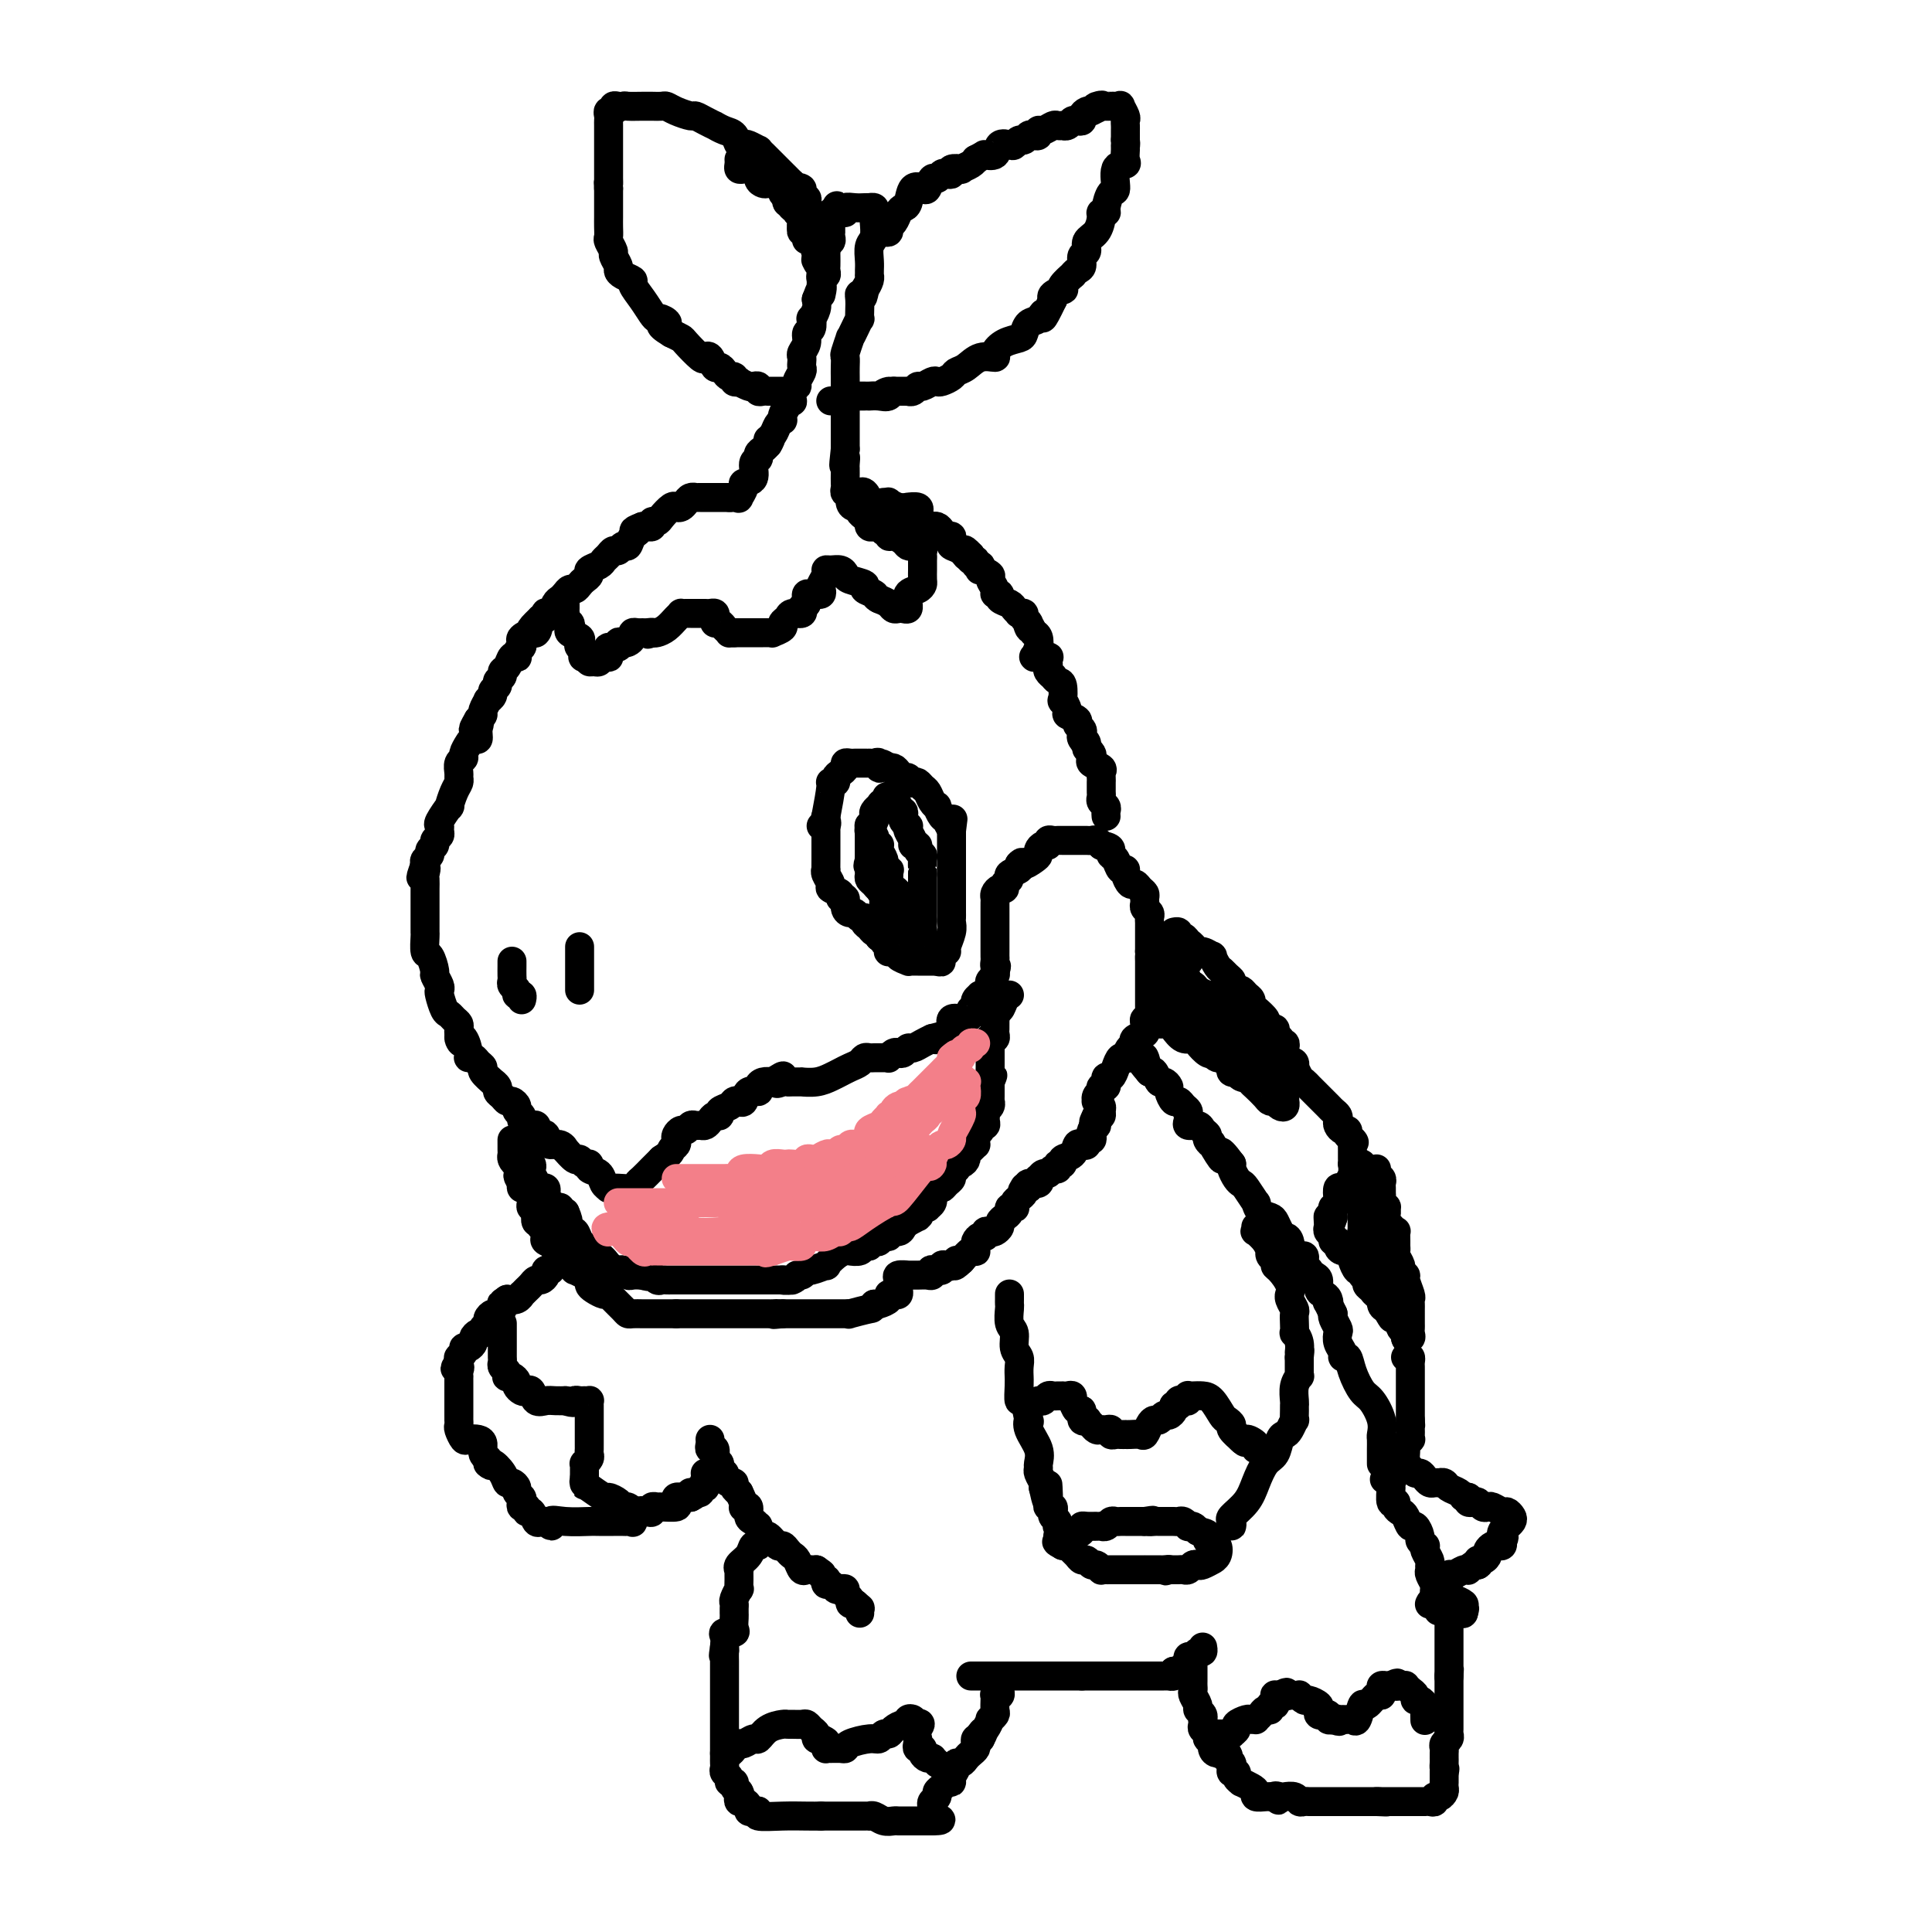 <svg viewBox='0 0 400 400' version='1.1' xmlns='http://www.w3.org/2000/svg' xmlns:xlink='http://www.w3.org/1999/xlink'><g fill='none' stroke='#000000' stroke-width='6' stroke-linecap='round' stroke-linejoin='round'><path d='M214,136c0.000,0.000 0.100,0.100 0.1,0.1'/><path d='M151,103c-0.341,0.000 -0.683,0.000 -1,0c-0.317,-0.000 -0.610,-0.000 -1,0c-0.390,0.000 -0.878,0.000 -1,0c-0.122,-0.000 0.121,-0.000 0,0c-0.121,0.000 -0.606,0.000 -1,0c-0.394,-0.000 -0.697,-0.001 -1,0c-0.303,0.001 -0.606,0.003 -1,0c-0.394,-0.003 -0.879,-0.011 -1,0c-0.121,0.011 0.122,0.042 0,0c-0.122,-0.042 -0.609,-0.157 -1,0c-0.391,0.157 -0.686,0.584 -1,1c-0.314,0.416 -0.647,0.819 -1,1c-0.353,0.181 -0.725,0.138 -1,0c-0.275,-0.138 -0.451,-0.373 -1,0c-0.549,0.373 -1.471,1.354 -2,2c-0.529,0.646 -0.667,0.958 -1,1c-0.333,0.042 -0.863,-0.185 -1,0c-0.137,0.185 0.117,0.780 0,1c-0.117,0.220 -0.605,0.063 -1,0c-0.395,-0.063 -0.698,-0.031 -1,0'/><path d='M133,109c-2.963,1.128 -1.371,0.947 -1,1c0.371,0.053 -0.478,0.339 -1,1c-0.522,0.661 -0.717,1.697 -1,2c-0.283,0.303 -0.653,-0.126 -1,0c-0.347,0.126 -0.669,0.807 -1,1c-0.331,0.193 -0.671,-0.103 -1,0c-0.329,0.103 -0.648,0.605 -1,1c-0.352,0.395 -0.738,0.683 -1,1c-0.262,0.317 -0.399,0.662 -1,1c-0.601,0.338 -1.667,0.669 -2,1c-0.333,0.331 0.065,0.662 0,1c-0.065,0.338 -0.595,0.682 -1,1c-0.405,0.318 -0.686,0.610 -1,1c-0.314,0.390 -0.662,0.877 -1,1c-0.338,0.123 -0.668,-0.117 -1,0c-0.332,0.117 -0.667,0.592 -1,1c-0.333,0.408 -0.664,0.749 -1,1c-0.336,0.251 -0.678,0.411 -1,1c-0.322,0.589 -0.625,1.608 -1,2c-0.375,0.392 -0.822,0.157 -1,0c-0.178,-0.157 -0.086,-0.234 0,0c0.086,0.234 0.168,0.781 0,1c-0.168,0.219 -0.584,0.109 -1,0'/><path d='M112,128c-3.483,3.328 -1.690,2.149 -1,2c0.690,-0.149 0.277,0.734 0,1c-0.277,0.266 -0.418,-0.084 -1,0c-0.582,0.084 -1.606,0.600 -2,1c-0.394,0.400 -0.157,0.682 0,1c0.157,0.318 0.235,0.672 0,1c-0.235,0.328 -0.784,0.631 -1,1c-0.216,0.369 -0.101,0.806 0,1c0.101,0.194 0.186,0.146 0,0c-0.186,-0.146 -0.642,-0.390 -1,0c-0.358,0.390 -0.617,1.414 -1,2c-0.383,0.586 -0.891,0.734 -1,1c-0.109,0.266 0.182,0.648 0,1c-0.182,0.352 -0.837,0.673 -1,1c-0.163,0.327 0.168,0.660 0,1c-0.168,0.340 -0.834,0.686 -1,1c-0.166,0.314 0.166,0.595 0,1c-0.166,0.405 -0.832,0.935 -1,1c-0.168,0.065 0.161,-0.333 0,0c-0.161,0.333 -0.813,1.397 -1,2c-0.187,0.603 0.089,0.744 0,1c-0.089,0.256 -0.545,0.628 -1,1'/><path d='M99,149c-2.008,3.448 -0.527,1.567 0,1c0.527,-0.567 0.099,0.180 0,1c-0.099,0.820 0.132,1.711 0,2c-0.132,0.289 -0.628,-0.026 -1,0c-0.372,0.026 -0.622,0.392 -1,1c-0.378,0.608 -0.886,1.458 -1,2c-0.114,0.542 0.166,0.775 0,1c-0.166,0.225 -0.779,0.443 -1,1c-0.221,0.557 -0.049,1.454 0,2c0.049,0.546 -0.023,0.742 0,1c0.023,0.258 0.142,0.577 0,1c-0.142,0.423 -0.546,0.950 -1,2c-0.454,1.050 -0.959,2.624 -1,3c-0.041,0.376 0.382,-0.446 0,0c-0.382,0.446 -1.571,2.161 -2,3c-0.429,0.839 -0.100,0.802 0,1c0.100,0.198 -0.030,0.630 0,1c0.030,0.370 0.219,0.676 0,1c-0.219,0.324 -0.847,0.664 -1,1c-0.153,0.336 0.169,0.667 0,1c-0.169,0.333 -0.829,0.666 -1,1c-0.171,0.334 0.146,0.667 0,1c-0.146,0.333 -0.756,0.667 -1,1c-0.244,0.333 -0.122,0.667 0,1'/><path d='M88,179c-1.702,4.815 -0.456,1.854 0,1c0.456,-0.854 0.122,0.400 0,1c-0.122,0.600 -0.033,0.546 0,1c0.033,0.454 0.009,1.416 0,2c-0.009,0.584 -0.002,0.789 0,1c0.002,0.211 0.001,0.428 0,1c-0.001,0.572 0.000,1.499 0,2c-0.000,0.501 -0.001,0.576 0,1c0.001,0.424 0.003,1.197 0,2c-0.003,0.803 -0.011,1.638 0,2c0.011,0.362 0.040,0.253 0,1c-0.040,0.747 -0.151,2.350 0,3c0.151,0.650 0.562,0.346 1,1c0.438,0.654 0.901,2.267 1,3c0.099,0.733 -0.167,0.585 0,1c0.167,0.415 0.766,1.392 1,2c0.234,0.608 0.104,0.845 0,1c-0.104,0.155 -0.182,0.227 0,1c0.182,0.773 0.623,2.249 1,3c0.377,0.751 0.689,0.779 1,1c0.311,0.221 0.619,0.637 1,1c0.381,0.363 0.833,0.675 1,1c0.167,0.325 0.048,0.664 0,1c-0.048,0.336 -0.024,0.668 0,1'/><path d='M95,214c1.039,2.901 0.138,1.652 0,1c-0.138,-0.652 0.487,-0.708 1,0c0.513,0.708 0.912,2.179 1,3c0.088,0.821 -0.136,0.992 0,1c0.136,0.008 0.633,-0.148 1,0c0.367,0.148 0.605,0.599 1,1c0.395,0.401 0.947,0.751 1,1c0.053,0.249 -0.393,0.395 0,1c0.393,0.605 1.625,1.667 2,2c0.375,0.333 -0.107,-0.065 0,0c0.107,0.065 0.802,0.591 1,1c0.198,0.409 -0.101,0.701 0,1c0.101,0.299 0.600,0.605 1,1c0.400,0.395 0.700,0.879 1,1c0.300,0.121 0.602,-0.123 1,0c0.398,0.123 0.894,0.611 1,1c0.106,0.389 -0.179,0.679 0,1c0.179,0.321 0.822,0.674 1,1c0.178,0.326 -0.110,0.626 0,1c0.110,0.374 0.617,0.822 1,1c0.383,0.178 0.642,0.086 1,0c0.358,-0.086 0.817,-0.168 1,0c0.183,0.168 0.092,0.584 0,1'/><path d='M111,234c2.937,3.277 2.280,1.471 2,1c-0.280,-0.471 -0.182,0.394 0,1c0.182,0.606 0.448,0.955 1,1c0.552,0.045 1.391,-0.213 2,0c0.609,0.213 0.989,0.898 1,1c0.011,0.102 -0.347,-0.380 0,0c0.347,0.380 1.397,1.622 2,2c0.603,0.378 0.757,-0.107 1,0c0.243,0.107 0.576,0.806 1,1c0.424,0.194 0.941,-0.116 1,0c0.059,0.116 -0.339,0.658 0,1c0.339,0.342 1.415,0.484 2,1c0.585,0.516 0.680,1.406 1,2c0.320,0.594 0.867,0.892 1,1c0.133,0.108 -0.147,0.026 0,0c0.147,-0.026 0.721,0.005 1,0c0.279,-0.005 0.264,-0.047 1,0c0.736,0.047 2.225,0.181 3,0c0.775,-0.181 0.838,-0.678 1,-1c0.162,-0.322 0.425,-0.468 1,-1c0.575,-0.532 1.463,-1.451 2,-2c0.537,-0.549 0.725,-0.728 1,-1c0.275,-0.272 0.638,-0.636 1,-1'/><path d='M137,240c2.095,-1.334 1.832,-1.668 2,-2c0.168,-0.332 0.766,-0.662 1,-1c0.234,-0.338 0.104,-0.683 0,-1c-0.104,-0.317 -0.183,-0.607 0,-1c0.183,-0.393 0.626,-0.890 1,-1c0.374,-0.110 0.677,0.167 1,0c0.323,-0.167 0.664,-0.780 1,-1c0.336,-0.220 0.667,-0.049 1,0c0.333,0.049 0.668,-0.025 1,0c0.332,0.025 0.662,0.147 1,0c0.338,-0.147 0.686,-0.564 1,-1c0.314,-0.436 0.595,-0.891 1,-1c0.405,-0.109 0.935,0.128 1,0c0.065,-0.128 -0.333,-0.621 0,-1c0.333,-0.379 1.397,-0.645 2,-1c0.603,-0.355 0.744,-0.798 1,-1c0.256,-0.202 0.628,-0.162 1,0c0.372,0.162 0.743,0.446 1,0c0.257,-0.446 0.400,-1.622 1,-2c0.600,-0.378 1.656,0.043 2,0c0.344,-0.043 -0.023,-0.550 0,-1c0.023,-0.450 0.435,-0.843 1,-1c0.565,-0.157 1.282,-0.079 2,0'/><path d='M160,224c3.738,-2.475 1.584,-0.663 1,0c-0.584,0.663 0.401,0.177 1,0c0.599,-0.177 0.810,-0.047 1,0c0.190,0.047 0.358,0.010 1,0c0.642,-0.010 1.758,0.009 2,0c0.242,-0.009 -0.388,-0.044 0,0c0.388,0.044 1.795,0.167 3,0c1.205,-0.167 2.206,-0.623 3,-1c0.794,-0.377 1.379,-0.675 2,-1c0.621,-0.325 1.279,-0.675 2,-1c0.721,-0.325 1.506,-0.623 2,-1c0.494,-0.377 0.697,-0.833 1,-1c0.303,-0.167 0.707,-0.044 1,0c0.293,0.044 0.474,0.008 1,0c0.526,-0.008 1.398,0.012 2,0c0.602,-0.012 0.935,-0.055 1,0c0.065,0.055 -0.137,0.207 0,0c0.137,-0.207 0.613,-0.773 1,-1c0.387,-0.227 0.684,-0.116 1,0c0.316,0.116 0.651,0.238 1,0c0.349,-0.238 0.712,-0.837 1,-1c0.288,-0.163 0.501,0.110 1,0c0.499,-0.110 1.286,-0.603 2,-1c0.714,-0.397 1.357,-0.699 2,-1'/><path d='M193,215c5.282,-1.407 1.988,-0.423 1,0c-0.988,0.423 0.332,0.285 1,0c0.668,-0.285 0.686,-0.718 1,-1c0.314,-0.282 0.924,-0.415 1,-1c0.076,-0.585 -0.382,-1.624 0,-2c0.382,-0.376 1.604,-0.091 2,0c0.396,0.091 -0.034,-0.013 0,0c0.034,0.013 0.531,0.143 1,0c0.469,-0.143 0.911,-0.559 1,-1c0.089,-0.441 -0.173,-0.905 0,-1c0.173,-0.095 0.783,0.181 1,0c0.217,-0.181 0.042,-0.818 0,-1c-0.042,-0.182 0.049,0.092 0,0c-0.049,-0.092 -0.237,-0.549 0,-1c0.237,-0.451 0.900,-0.894 1,-1c0.100,-0.106 -0.362,0.126 0,0c0.362,-0.126 1.547,-0.611 2,-1c0.453,-0.389 0.173,-0.682 0,-1c-0.173,-0.318 -0.239,-0.663 0,-1c0.239,-0.337 0.783,-0.668 1,-1c0.217,-0.332 0.109,-0.666 0,-1'/><path d='M206,201c0.619,-1.417 0.166,-0.961 0,-1c-0.166,-0.039 -0.044,-0.574 0,-1c0.044,-0.426 0.012,-0.744 0,-1c-0.012,-0.256 -0.003,-0.450 0,-1c0.003,-0.550 0.001,-1.455 0,-2c-0.001,-0.545 -0.000,-0.728 0,-1c0.000,-0.272 0.000,-0.632 0,-1c-0.000,-0.368 -0.000,-0.743 0,-1c0.000,-0.257 -0.000,-0.398 0,-1c0.000,-0.602 0.000,-1.667 0,-2c-0.000,-0.333 -0.001,0.066 0,0c0.001,-0.066 0.003,-0.596 0,-1c-0.003,-0.404 -0.011,-0.682 0,-1c0.011,-0.318 0.040,-0.677 0,-1c-0.040,-0.323 -0.150,-0.611 0,-1c0.150,-0.389 0.560,-0.878 1,-1c0.440,-0.122 0.910,0.122 1,0c0.090,-0.122 -0.200,-0.610 0,-1c0.200,-0.390 0.889,-0.682 1,-1c0.111,-0.318 -0.355,-0.663 0,-1c0.355,-0.337 1.530,-0.668 2,-1c0.470,-0.332 0.235,-0.666 0,-1'/><path d='M211,179c0.896,-1.035 0.635,-0.124 1,0c0.365,0.124 1.356,-0.540 2,-1c0.644,-0.460 0.942,-0.715 1,-1c0.058,-0.285 -0.125,-0.598 0,-1c0.125,-0.402 0.558,-0.892 1,-1c0.442,-0.108 0.893,0.167 1,0c0.107,-0.167 -0.130,-0.777 0,-1c0.130,-0.223 0.626,-0.060 1,0c0.374,0.060 0.625,0.016 1,0c0.375,-0.016 0.874,-0.004 1,0c0.126,0.004 -0.120,0.001 0,0c0.120,-0.001 0.606,-0.000 1,0c0.394,0.000 0.697,0.000 1,0c0.303,-0.000 0.606,0.000 1,0c0.394,-0.000 0.879,-0.001 1,0c0.121,0.001 -0.122,0.004 0,0c0.122,-0.004 0.607,-0.015 1,0c0.393,0.015 0.693,0.056 1,0c0.307,-0.056 0.621,-0.207 1,0c0.379,0.207 0.823,0.774 1,1c0.177,0.226 0.089,0.113 0,0'/><path d='M228,175c1.858,0.328 2.005,0.648 2,1c-0.005,0.352 -0.160,0.737 0,1c0.160,0.263 0.634,0.404 1,1c0.366,0.596 0.623,1.647 1,2c0.377,0.353 0.874,0.006 1,0c0.126,-0.006 -0.120,0.327 0,1c0.120,0.673 0.607,1.686 1,2c0.393,0.314 0.694,-0.071 1,0c0.306,0.071 0.617,0.596 1,1c0.383,0.404 0.838,0.686 1,1c0.162,0.314 0.029,0.662 0,1c-0.029,0.338 0.045,0.668 0,1c-0.045,0.332 -0.208,0.666 0,1c0.208,0.334 0.788,0.668 1,1c0.212,0.332 0.057,0.663 0,1c-0.057,0.337 -0.015,0.681 0,1c0.015,0.319 0.004,0.614 0,1c-0.004,0.386 -0.001,0.863 0,1c0.001,0.137 0.000,-0.066 0,0c-0.000,0.066 -0.000,0.402 0,1c0.000,0.598 0.000,1.456 0,2c-0.000,0.544 -0.000,0.772 0,1'/><path d='M238,197c0.155,2.035 0.041,1.123 0,1c-0.041,-0.123 -0.011,0.544 0,1c0.011,0.456 0.003,0.699 0,1c-0.003,0.301 -0.001,0.658 0,1c0.001,0.342 0.000,0.670 0,1c-0.000,0.330 -0.000,0.662 0,1c0.000,0.338 0.000,0.682 0,1c-0.000,0.318 -0.000,0.610 0,1c0.000,0.390 0.000,0.878 0,1c-0.000,0.122 -0.000,-0.122 0,0c0.000,0.122 0.001,0.611 0,1c-0.001,0.389 -0.004,0.678 0,1c0.004,0.322 0.015,0.678 0,1c-0.015,0.322 -0.057,0.611 0,1c0.057,0.389 0.213,0.878 0,1c-0.213,0.122 -0.797,-0.122 -1,0c-0.203,0.122 -0.027,0.610 0,1c0.027,0.390 -0.096,0.682 0,1c0.096,0.318 0.410,0.663 0,1c-0.410,0.337 -1.546,0.668 -2,1c-0.454,0.332 -0.227,0.666 0,1'/><path d='M235,216c-0.631,3.044 -0.708,1.154 -1,1c-0.292,-0.154 -0.799,1.428 -1,2c-0.201,0.572 -0.095,0.133 0,0c0.095,-0.133 0.179,0.040 0,0c-0.179,-0.040 -0.622,-0.294 -1,0c-0.378,0.294 -0.690,1.135 -1,2c-0.310,0.865 -0.618,1.752 -1,2c-0.382,0.248 -0.838,-0.145 -1,0c-0.162,0.145 -0.030,0.827 0,1c0.030,0.173 -0.044,-0.165 0,0c0.044,0.165 0.204,0.831 0,1c-0.204,0.169 -0.772,-0.161 -1,0c-0.228,0.161 -0.115,0.813 0,1c0.115,0.187 0.231,-0.090 0,0c-0.231,0.090 -0.808,0.549 -1,1c-0.192,0.451 0.002,0.895 0,1c-0.002,0.105 -0.199,-0.129 0,0c0.199,0.129 0.796,0.622 1,1c0.204,0.378 0.017,0.640 0,1c-0.017,0.360 0.138,0.817 0,1c-0.138,0.183 -0.569,0.091 -1,0'/><path d='M227,231c-1.233,2.483 -0.317,1.190 0,1c0.317,-0.190 0.033,0.724 0,1c-0.033,0.276 0.183,-0.085 0,0c-0.183,0.085 -0.766,0.615 -1,1c-0.234,0.385 -0.118,0.626 0,1c0.118,0.374 0.239,0.883 0,1c-0.239,0.117 -0.836,-0.158 -1,0c-0.164,0.158 0.106,0.749 0,1c-0.106,0.251 -0.588,0.162 -1,0c-0.412,-0.162 -0.756,-0.398 -1,0c-0.244,0.398 -0.390,1.431 -1,2c-0.610,0.569 -1.683,0.673 -2,1c-0.317,0.327 0.122,0.876 0,1c-0.122,0.124 -0.806,-0.178 -1,0c-0.194,0.178 0.102,0.836 0,1c-0.102,0.164 -0.602,-0.167 -1,0c-0.398,0.167 -0.693,0.833 -1,1c-0.307,0.167 -0.626,-0.166 -1,0c-0.374,0.166 -0.805,0.832 -1,1c-0.195,0.168 -0.155,-0.161 0,0c0.155,0.161 0.426,0.813 0,1c-0.426,0.187 -1.550,-0.089 -2,0c-0.450,0.089 -0.225,0.545 0,1'/><path d='M213,246c-2.080,1.405 -1.279,0.418 -1,0c0.279,-0.418 0.036,-0.266 0,0c-0.036,0.266 0.135,0.646 0,1c-0.135,0.354 -0.576,0.683 -1,1c-0.424,0.317 -0.831,0.624 -1,1c-0.169,0.376 -0.101,0.822 0,1c0.101,0.178 0.233,0.089 0,0c-0.233,-0.089 -0.832,-0.179 -1,0c-0.168,0.179 0.096,0.626 0,1c-0.096,0.374 -0.550,0.675 -1,1c-0.450,0.325 -0.895,0.675 -1,1c-0.105,0.325 0.130,0.627 0,1c-0.130,0.373 -0.626,0.817 -1,1c-0.374,0.183 -0.626,0.105 -1,0c-0.374,-0.105 -0.871,-0.235 -1,0c-0.129,0.235 0.109,0.837 0,1c-0.109,0.163 -0.564,-0.114 -1,0c-0.436,0.114 -0.851,0.617 -1,1c-0.149,0.383 -0.032,0.644 0,1c0.032,0.356 -0.022,0.807 0,1c0.022,0.193 0.121,0.129 0,0c-0.121,-0.129 -0.463,-0.323 -1,0c-0.537,0.323 -1.268,1.161 -2,2'/><path d='M199,261c-2.343,2.261 -1.200,0.413 -1,0c0.200,-0.413 -0.542,0.607 -1,1c-0.458,0.393 -0.631,0.157 -1,0c-0.369,-0.157 -0.936,-0.234 -1,0c-0.064,0.234 0.373,0.781 0,1c-0.373,0.219 -1.555,0.111 -2,0c-0.445,-0.111 -0.152,-0.226 0,0c0.152,0.226 0.162,0.793 0,1c-0.162,0.207 -0.496,0.055 -1,0c-0.504,-0.055 -1.179,-0.012 -2,0c-0.821,0.012 -1.789,-0.008 -2,0c-0.211,0.008 0.336,0.043 0,0c-0.336,-0.043 -1.553,-0.166 -2,0c-0.447,0.166 -0.122,0.619 0,1c0.122,0.381 0.043,0.690 0,1c-0.043,0.310 -0.048,0.622 0,1c0.048,0.378 0.150,0.823 0,1c-0.150,0.177 -0.551,0.086 -1,0c-0.449,-0.086 -0.945,-0.167 -1,0c-0.055,0.167 0.331,0.584 0,1c-0.331,0.416 -1.380,0.833 -2,1c-0.620,0.167 -0.810,0.083 -1,0'/><path d='M181,270c-0.752,1.094 -0.133,0.829 -1,1c-0.867,0.171 -3.220,0.778 -4,1c-0.780,0.222 0.013,0.060 0,0c-0.013,-0.060 -0.830,-0.016 -1,0c-0.170,0.016 0.309,0.004 0,0c-0.309,-0.004 -1.407,-0.001 -2,0c-0.593,0.001 -0.683,0.000 -1,0c-0.317,-0.000 -0.862,-0.000 -1,0c-0.138,0.000 0.131,0.000 0,0c-0.131,-0.000 -0.661,-0.000 -1,0c-0.339,0.000 -0.486,0.000 -1,0c-0.514,-0.000 -1.395,-0.000 -2,0c-0.605,0.000 -0.936,0.000 -1,0c-0.064,-0.000 0.137,-0.000 0,0c-0.137,0.000 -0.611,0.000 -1,0c-0.389,-0.000 -0.692,-0.000 -1,0c-0.308,0.000 -0.621,0.000 -1,0c-0.379,-0.000 -0.822,-0.000 -1,0c-0.178,0.000 -0.089,0.000 0,0'/><path d='M162,272c-3.118,0.309 -1.413,0.083 -1,0c0.413,-0.083 -0.467,-0.022 -1,0c-0.533,0.022 -0.720,0.006 -1,0c-0.280,-0.006 -0.652,-0.002 -1,0c-0.348,0.002 -0.672,0.000 -1,0c-0.328,-0.000 -0.661,-0.000 -1,0c-0.339,0.000 -0.684,0.000 -1,0c-0.316,-0.000 -0.602,-0.000 -1,0c-0.398,0.000 -0.907,0.000 -1,0c-0.093,-0.000 0.230,-0.000 0,0c-0.230,0.000 -1.012,0.000 -2,0c-0.988,-0.000 -2.180,-0.000 -3,0c-0.820,0.000 -1.266,0.000 -2,0c-0.734,-0.000 -1.755,-0.000 -2,0c-0.245,0.000 0.285,0.000 0,0c-0.285,-0.000 -1.384,-0.000 -2,0c-0.616,0.000 -0.747,0.000 -1,0c-0.253,-0.000 -0.626,-0.000 -1,0'/><path d='M140,272c-3.351,0.000 -0.729,0.000 0,0c0.729,-0.000 -0.435,-0.000 -1,0c-0.565,0.000 -0.532,0.000 -1,0c-0.468,-0.000 -1.439,-0.000 -2,0c-0.561,0.000 -0.714,0.001 -1,0c-0.286,-0.001 -0.706,-0.002 -1,0c-0.294,0.002 -0.464,0.008 -1,0c-0.536,-0.008 -1.439,-0.031 -2,0c-0.561,0.031 -0.779,0.114 -1,0c-0.221,-0.114 -0.444,-0.426 -1,-1c-0.556,-0.574 -1.445,-1.411 -2,-2c-0.555,-0.589 -0.775,-0.931 -1,-1c-0.225,-0.069 -0.454,0.137 -1,0c-0.546,-0.137 -1.408,-0.615 -2,-1c-0.592,-0.385 -0.914,-0.677 -1,-1c-0.086,-0.323 0.065,-0.678 0,-1c-0.065,-0.322 -0.347,-0.612 -1,-1c-0.653,-0.388 -1.676,-0.874 -2,-1c-0.324,-0.126 0.050,0.107 0,0c-0.050,-0.107 -0.525,-0.553 -1,-1'/><path d='M118,262c-2.094,-1.730 -1.330,-1.055 -1,-1c0.330,0.055 0.224,-0.510 0,-1c-0.224,-0.490 -0.568,-0.904 -1,-1c-0.432,-0.096 -0.953,0.128 -1,0c-0.047,-0.128 0.379,-0.608 0,-1c-0.379,-0.392 -1.565,-0.698 -2,-1c-0.435,-0.302 -0.121,-0.602 0,-1c0.121,-0.398 0.047,-0.896 0,-1c-0.047,-0.104 -0.069,0.184 0,0c0.069,-0.184 0.228,-0.840 0,-1c-0.228,-0.160 -0.845,0.178 -1,0c-0.155,-0.178 0.151,-0.870 0,-1c-0.151,-0.130 -0.758,0.302 -1,0c-0.242,-0.302 -0.118,-1.338 0,-2c0.118,-0.662 0.228,-0.951 0,-1c-0.228,-0.049 -0.796,0.140 -1,0c-0.204,-0.140 -0.044,-0.611 0,-1c0.044,-0.389 -0.027,-0.695 0,-1c0.027,-0.305 0.152,-0.607 0,-1c-0.152,-0.393 -0.579,-0.875 -1,-1c-0.421,-0.125 -0.834,0.107 -1,0c-0.166,-0.107 -0.083,-0.554 0,-1'/><path d='M108,245c-1.548,-2.730 -0.418,-1.056 0,-1c0.418,0.056 0.122,-1.504 0,-2c-0.122,-0.496 -0.071,0.074 0,0c0.071,-0.074 0.163,-0.793 0,-1c-0.163,-0.207 -0.579,0.098 -1,0c-0.421,-0.098 -0.845,-0.600 -1,-1c-0.155,-0.400 -0.042,-0.699 0,-1c0.042,-0.301 0.011,-0.603 0,-1c-0.011,-0.397 -0.003,-0.890 0,-1c0.003,-0.110 0.001,0.163 0,0c-0.001,-0.163 -0.000,-0.761 0,-1c0.000,-0.239 0.000,-0.120 0,0'/><path d='M108,235c-0.008,0.341 -0.016,0.683 0,1c0.016,0.317 0.056,0.610 0,1c-0.056,0.390 -0.207,0.878 0,1c0.207,0.122 0.774,-0.122 1,0c0.226,0.122 0.112,0.609 0,1c-0.112,0.391 -0.222,0.686 0,1c0.222,0.314 0.777,0.648 1,1c0.223,0.352 0.115,0.721 0,1c-0.115,0.279 -0.237,0.466 0,1c0.237,0.534 0.834,1.414 1,2c0.166,0.586 -0.100,0.878 0,1c0.100,0.122 0.566,0.074 1,0c0.434,-0.074 0.837,-0.173 1,0c0.163,0.173 0.086,0.620 0,1c-0.086,0.380 -0.181,0.694 0,1c0.181,0.306 0.640,0.604 1,1c0.360,0.396 0.622,0.890 1,1c0.378,0.110 0.871,-0.163 1,0c0.129,0.163 -0.106,0.761 0,1c0.106,0.239 0.553,0.120 1,0'/><path d='M117,251c1.328,2.886 0.148,2.101 0,2c-0.148,-0.101 0.735,0.483 1,1c0.265,0.517 -0.088,0.966 0,1c0.088,0.034 0.616,-0.346 1,0c0.384,0.346 0.623,1.417 1,2c0.377,0.583 0.891,0.676 1,1c0.109,0.324 -0.188,0.879 0,1c0.188,0.121 0.860,-0.193 1,0c0.140,0.193 -0.251,0.893 0,1c0.251,0.107 1.146,-0.377 2,0c0.854,0.377 1.668,1.617 2,2c0.332,0.383 0.183,-0.090 0,0c-0.183,0.090 -0.401,0.742 0,1c0.401,0.258 1.420,0.122 2,0c0.580,-0.122 0.723,-0.228 1,0c0.277,0.228 0.690,0.792 1,1c0.310,0.208 0.517,0.059 1,0c0.483,-0.059 1.241,-0.030 2,0'/><path d='M133,264c2.107,0.713 1.874,-0.005 2,0c0.126,0.005 0.611,0.733 1,1c0.389,0.267 0.682,0.071 1,0c0.318,-0.071 0.663,-0.019 1,0c0.337,0.019 0.667,0.005 1,0c0.333,-0.005 0.667,-0.001 1,0c0.333,0.001 0.663,0.000 1,0c0.337,-0.000 0.681,-0.000 1,0c0.319,0.000 0.614,0.000 1,0c0.386,-0.000 0.864,-0.000 1,0c0.136,0.000 -0.070,0.000 0,0c0.070,-0.000 0.417,-0.000 1,0c0.583,0.000 1.403,0.000 2,0c0.597,-0.000 0.972,-0.000 1,0c0.028,0.000 -0.292,0.000 0,0c0.292,-0.000 1.195,-0.000 2,0c0.805,0.000 1.511,0.000 2,0c0.489,-0.000 0.760,-0.000 1,0c0.240,0.000 0.448,0.000 1,0c0.552,-0.000 1.446,-0.000 2,0c0.554,0.000 0.767,0.000 1,0c0.233,-0.000 0.486,-0.000 1,0c0.514,0.000 1.290,0.000 2,0c0.710,-0.000 1.355,-0.000 2,0'/><path d='M162,265c4.378,0.137 0.823,-0.020 0,0c-0.823,0.020 1.087,0.217 2,0c0.913,-0.217 0.831,-0.847 1,-1c0.169,-0.153 0.590,0.171 1,0c0.410,-0.171 0.809,-0.837 1,-1c0.191,-0.163 0.173,0.177 1,0c0.827,-0.177 2.499,-0.870 3,-1c0.501,-0.130 -0.169,0.305 0,0c0.169,-0.305 1.176,-1.349 2,-2c0.824,-0.651 1.463,-0.911 2,-1c0.537,-0.089 0.971,-0.009 1,0c0.029,0.009 -0.347,-0.054 0,0c0.347,0.054 1.416,0.224 2,0c0.584,-0.224 0.681,-0.844 1,-1c0.319,-0.156 0.859,0.150 1,0c0.141,-0.150 -0.116,-0.757 0,-1c0.116,-0.243 0.604,-0.122 1,0c0.396,0.122 0.701,0.244 1,0c0.299,-0.244 0.591,-0.853 1,-1c0.409,-0.147 0.936,0.168 1,0c0.064,-0.168 -0.333,-0.818 0,-1c0.333,-0.182 1.397,0.105 2,0c0.603,-0.105 0.744,-0.601 1,-1c0.256,-0.399 0.628,-0.699 1,-1'/><path d='M188,253c4.185,-2.095 1.647,-1.332 1,-1c-0.647,0.332 0.596,0.233 1,0c0.404,-0.233 -0.032,-0.601 0,-1c0.032,-0.399 0.530,-0.829 1,-1c0.470,-0.171 0.910,-0.084 1,0c0.090,0.084 -0.172,0.163 0,0c0.172,-0.163 0.777,-0.569 1,-1c0.223,-0.431 0.063,-0.886 0,-1c-0.063,-0.114 -0.028,0.114 0,0c0.028,-0.114 0.049,-0.569 0,-1c-0.049,-0.431 -0.167,-0.836 0,-1c0.167,-0.164 0.618,-0.085 1,0c0.382,0.085 0.693,0.178 1,0c0.307,-0.178 0.608,-0.625 1,-1c0.392,-0.375 0.875,-0.678 1,-1c0.125,-0.322 -0.107,-0.663 0,-1c0.107,-0.337 0.554,-0.668 1,-1'/><path d='M198,242c1.503,-1.941 0.262,-1.293 0,-1c-0.262,0.293 0.455,0.232 1,0c0.545,-0.232 0.916,-0.636 1,-1c0.084,-0.364 -0.121,-0.689 0,-1c0.121,-0.311 0.567,-0.608 1,-1c0.433,-0.392 0.852,-0.878 1,-1c0.148,-0.122 0.025,0.121 0,0c-0.025,-0.121 0.050,-0.606 0,-1c-0.050,-0.394 -0.224,-0.697 0,-1c0.224,-0.303 0.845,-0.606 1,-1c0.155,-0.394 -0.156,-0.879 0,-1c0.156,-0.121 0.778,0.123 1,0c0.222,-0.123 0.046,-0.611 0,-1c-0.046,-0.389 0.040,-0.678 0,-1c-0.040,-0.322 -0.207,-0.678 0,-1c0.207,-0.322 0.788,-0.611 1,-1c0.212,-0.389 0.057,-0.878 0,-1c-0.057,-0.122 -0.015,0.122 0,0c0.015,-0.122 0.004,-0.610 0,-1c-0.004,-0.390 -0.001,-0.682 0,-1c0.001,-0.318 0.000,-0.662 0,-1c-0.000,-0.338 -0.000,-0.669 0,-1'/><path d='M205,224c1.083,-2.737 0.290,-0.578 0,0c-0.290,0.578 -0.078,-0.423 0,-1c0.078,-0.577 0.021,-0.728 0,-1c-0.021,-0.272 -0.006,-0.664 0,-1c0.006,-0.336 0.002,-0.615 0,-1c-0.002,-0.385 -0.000,-0.877 0,-1c0.000,-0.123 0.000,0.121 0,0c-0.000,-0.121 -0.001,-0.607 0,-1c0.001,-0.393 0.004,-0.693 0,-1c-0.004,-0.307 -0.015,-0.621 0,-1c0.015,-0.379 0.057,-0.823 0,-1c-0.057,-0.177 -0.211,-0.089 0,0c0.211,0.089 0.789,0.178 1,0c0.211,-0.178 0.057,-0.622 0,-1c-0.057,-0.378 -0.015,-0.689 0,-1c0.015,-0.311 0.004,-0.622 0,-1c-0.004,-0.378 -0.001,-0.822 0,-1c0.001,-0.178 0.001,-0.089 0,0'/><path d='M206,211c0.337,-2.359 0.678,-1.756 1,-2c0.322,-0.244 0.625,-1.335 1,-2c0.375,-0.665 0.821,-0.904 1,-1c0.179,-0.096 0.089,-0.048 0,0'/><path d='M229,169c-0.030,-0.333 -0.061,-0.667 0,-1c0.061,-0.333 0.212,-0.666 0,-1c-0.212,-0.334 -0.789,-0.668 -1,-1c-0.211,-0.332 -0.057,-0.663 0,-1c0.057,-0.337 0.015,-0.682 0,-1c-0.015,-0.318 -0.005,-0.610 0,-1c0.005,-0.390 0.003,-0.878 0,-1c-0.003,-0.122 -0.008,0.122 0,0c0.008,-0.122 0.030,-0.610 0,-1c-0.030,-0.390 -0.112,-0.682 0,-1c0.112,-0.318 0.420,-0.663 0,-1c-0.420,-0.337 -1.566,-0.668 -2,-1c-0.434,-0.332 -0.155,-0.666 0,-1c0.155,-0.334 0.187,-0.667 0,-1c-0.187,-0.333 -0.594,-0.667 -1,-1'/><path d='M225,155c-0.559,-2.344 0.042,-1.206 0,-1c-0.042,0.206 -0.727,-0.522 -1,-1c-0.273,-0.478 -0.133,-0.706 0,-1c0.133,-0.294 0.261,-0.655 0,-1c-0.261,-0.345 -0.911,-0.675 -1,-1c-0.089,-0.325 0.382,-0.644 0,-1c-0.382,-0.356 -1.618,-0.747 -2,-1c-0.382,-0.253 0.091,-0.368 0,-1c-0.091,-0.632 -0.746,-1.781 -1,-2c-0.254,-0.219 -0.105,0.492 0,0c0.105,-0.492 0.168,-2.187 0,-3c-0.168,-0.813 -0.567,-0.743 -1,-1c-0.433,-0.257 -0.901,-0.842 -1,-1c-0.099,-0.158 0.169,0.111 0,0c-0.169,-0.111 -0.775,-0.603 -1,-1c-0.225,-0.397 -0.068,-0.698 0,-1c0.068,-0.302 0.046,-0.605 0,-1c-0.046,-0.395 -0.117,-0.883 0,-1c0.117,-0.117 0.421,0.137 0,0c-0.421,-0.137 -1.566,-0.666 -2,-1c-0.434,-0.334 -0.155,-0.475 0,-1c0.155,-0.525 0.187,-1.436 0,-2c-0.187,-0.564 -0.594,-0.782 -1,-1'/><path d='M214,131c-1.946,-3.891 -1.310,-1.617 -1,-1c0.310,0.617 0.293,-0.423 0,-1c-0.293,-0.577 -0.862,-0.690 -1,-1c-0.138,-0.310 0.156,-0.818 0,-1c-0.156,-0.182 -0.761,-0.038 -1,0c-0.239,0.038 -0.110,-0.031 0,0c0.110,0.031 0.202,0.162 0,0c-0.202,-0.162 -0.699,-0.617 -1,-1c-0.301,-0.383 -0.405,-0.693 -1,-1c-0.595,-0.307 -1.680,-0.611 -2,-1c-0.320,-0.389 0.127,-0.863 0,-1c-0.127,-0.137 -0.826,0.064 -1,0c-0.174,-0.064 0.177,-0.394 0,-1c-0.177,-0.606 -0.884,-1.487 -1,-2c-0.116,-0.513 0.357,-0.658 0,-1c-0.357,-0.342 -1.545,-0.880 -2,-1c-0.455,-0.120 -0.178,0.179 0,0c0.178,-0.179 0.258,-0.835 0,-1c-0.258,-0.165 -0.853,0.162 -1,0c-0.147,-0.162 0.153,-0.813 0,-1c-0.153,-0.187 -0.758,0.089 -1,0c-0.242,-0.089 -0.121,-0.545 0,-1'/><path d='M201,115c-2.209,-2.428 -1.232,-0.497 -1,0c0.232,0.497 -0.280,-0.441 -1,-1c-0.720,-0.559 -1.646,-0.741 -2,-1c-0.354,-0.259 -0.136,-0.595 0,-1c0.136,-0.405 0.190,-0.879 0,-1c-0.190,-0.121 -0.625,0.112 -1,0c-0.375,-0.112 -0.692,-0.567 -1,-1c-0.308,-0.433 -0.608,-0.842 -1,-1c-0.392,-0.158 -0.876,-0.064 -1,0c-0.124,0.064 0.110,0.097 0,0c-0.110,-0.097 -0.566,-0.325 -1,0c-0.434,0.325 -0.848,1.203 -1,2c-0.152,0.797 -0.044,1.513 0,2c0.044,0.487 0.022,0.743 0,1'/><path d='M191,114c-0.155,0.951 -0.041,0.827 0,1c0.041,0.173 0.011,0.642 0,1c-0.011,0.358 -0.002,0.607 0,1c0.002,0.393 -0.001,0.932 0,1c0.001,0.068 0.007,-0.334 0,0c-0.007,0.334 -0.026,1.404 0,2c0.026,0.596 0.098,0.719 0,1c-0.098,0.281 -0.365,0.720 -1,1c-0.635,0.280 -1.637,0.401 -2,1c-0.363,0.599 -0.086,1.677 0,2c0.086,0.323 -0.019,-0.109 0,0c0.019,0.109 0.160,0.758 0,1c-0.160,0.242 -0.623,0.076 -1,0c-0.377,-0.076 -0.668,-0.062 -1,0c-0.332,0.062 -0.705,0.170 -1,0c-0.295,-0.170 -0.513,-0.620 -1,-1c-0.487,-0.380 -1.244,-0.690 -2,-1'/><path d='M182,124c-1.021,-0.488 -0.574,-0.708 -1,-1c-0.426,-0.292 -1.724,-0.656 -2,-1c-0.276,-0.344 0.470,-0.666 0,-1c-0.470,-0.334 -2.154,-0.678 -3,-1c-0.846,-0.322 -0.853,-0.620 -1,-1c-0.147,-0.380 -0.436,-0.841 -1,-1c-0.564,-0.159 -1.405,-0.015 -2,0c-0.595,0.015 -0.943,-0.097 -1,0c-0.057,0.097 0.177,0.404 0,1c-0.177,0.596 -0.765,1.480 -1,2c-0.235,0.520 -0.118,0.675 0,1c0.118,0.325 0.238,0.818 0,1c-0.238,0.182 -0.834,0.052 -1,0c-0.166,-0.052 0.099,-0.025 0,0c-0.099,0.025 -0.563,0.048 -1,0c-0.437,-0.048 -0.849,-0.167 -1,0c-0.151,0.167 -0.043,0.619 0,1c0.043,0.381 0.022,0.690 0,1'/><path d='M167,125c-0.837,1.327 -0.931,1.143 -1,1c-0.069,-0.143 -0.114,-0.246 0,0c0.114,0.246 0.386,0.839 0,1c-0.386,0.161 -1.432,-0.111 -2,0c-0.568,0.111 -0.659,0.604 -1,1c-0.341,0.396 -0.931,0.695 -1,1c-0.069,0.305 0.385,0.618 0,1c-0.385,0.382 -1.609,0.834 -2,1c-0.391,0.166 0.050,0.044 0,0c-0.050,-0.044 -0.590,-0.012 -1,0c-0.410,0.012 -0.691,0.003 -1,0c-0.309,-0.003 -0.646,-0.001 -1,0c-0.354,0.001 -0.724,0.000 -1,0c-0.276,-0.000 -0.459,-0.000 -1,0c-0.541,0.000 -1.440,0.000 -2,0c-0.560,-0.000 -0.780,-0.000 -1,0'/><path d='M152,131c-1.415,0.044 -0.954,0.153 -1,0c-0.046,-0.153 -0.600,-0.566 -1,-1c-0.400,-0.434 -0.646,-0.887 -1,-1c-0.354,-0.113 -0.816,0.113 -1,0c-0.184,-0.113 -0.091,-0.566 0,-1c0.091,-0.434 0.178,-0.848 0,-1c-0.178,-0.152 -0.621,-0.041 -1,0c-0.379,0.041 -0.693,0.011 -1,0c-0.307,-0.011 -0.607,-0.003 -1,0c-0.393,0.003 -0.880,0.001 -1,0c-0.120,-0.001 0.126,-0.001 0,0c-0.126,0.001 -0.624,0.002 -1,0c-0.376,-0.002 -0.628,-0.008 -1,0c-0.372,0.008 -0.863,0.030 -1,0c-0.137,-0.030 0.079,-0.113 0,0c-0.079,0.113 -0.454,0.422 -1,1c-0.546,0.578 -1.262,1.425 -2,2c-0.738,0.575 -1.496,0.879 -2,1c-0.504,0.121 -0.752,0.061 -1,0'/><path d='M135,131c-1.809,0.619 -0.331,0.165 0,0c0.331,-0.165 -0.485,-0.041 -1,0c-0.515,0.041 -0.730,0.001 -1,0c-0.270,-0.001 -0.597,0.039 -1,0c-0.403,-0.039 -0.883,-0.155 -1,0c-0.117,0.155 0.128,0.581 0,1c-0.128,0.419 -0.630,0.829 -1,1c-0.370,0.171 -0.607,0.101 -1,0c-0.393,-0.101 -0.943,-0.234 -1,0c-0.057,0.234 0.378,0.833 0,1c-0.378,0.167 -1.568,-0.100 -2,0c-0.432,0.100 -0.105,0.567 0,1c0.105,0.433 -0.013,0.834 0,1c0.013,0.166 0.158,0.098 0,0c-0.158,-0.098 -0.617,-0.225 -1,0c-0.383,0.225 -0.690,0.803 -1,1c-0.310,0.197 -0.622,0.015 -1,0c-0.378,-0.015 -0.822,0.139 -1,0c-0.178,-0.139 -0.089,-0.569 0,-1'/><path d='M122,136c-2.179,0.595 -1.127,-0.418 -1,-1c0.127,-0.582 -0.670,-0.733 -1,-1c-0.330,-0.267 -0.193,-0.649 0,-1c0.193,-0.351 0.440,-0.671 0,-1c-0.440,-0.329 -1.568,-0.666 -2,-1c-0.432,-0.334 -0.168,-0.663 0,-1c0.168,-0.337 0.241,-0.682 0,-1c-0.241,-0.318 -0.797,-0.611 -1,-1c-0.203,-0.389 -0.054,-0.875 0,-1c0.054,-0.125 0.015,0.111 0,0c-0.015,-0.111 -0.004,-0.568 0,-1c0.004,-0.432 0.001,-0.838 0,-1c-0.001,-0.162 -0.001,-0.081 0,0'/><path d='M151,103c0.300,0.014 0.600,0.028 1,0c0.400,-0.028 0.900,-0.100 1,0c0.100,0.100 -0.198,0.370 0,0c0.198,-0.370 0.894,-1.380 1,-2c0.106,-0.620 -0.379,-0.848 0,-1c0.379,-0.152 1.621,-0.226 2,-1c0.379,-0.774 -0.106,-2.249 0,-3c0.106,-0.751 0.802,-0.779 1,-1c0.198,-0.221 -0.100,-0.637 0,-1c0.100,-0.363 0.600,-0.675 1,-1c0.400,-0.325 0.700,-0.662 1,-1'/><path d='M159,92c1.189,-1.896 0.161,-1.134 0,-1c-0.161,0.134 0.545,-0.358 1,-1c0.455,-0.642 0.661,-1.432 1,-2c0.339,-0.568 0.813,-0.913 1,-1c0.187,-0.087 0.089,0.084 0,0c-0.089,-0.084 -0.169,-0.421 0,-1c0.169,-0.579 0.585,-1.398 1,-2c0.415,-0.602 0.828,-0.986 1,-1c0.172,-0.014 0.102,0.343 0,0c-0.102,-0.343 -0.238,-1.387 0,-2c0.238,-0.613 0.848,-0.794 1,-1c0.152,-0.206 -0.155,-0.437 0,-1c0.155,-0.563 0.773,-1.460 1,-2c0.227,-0.540 0.065,-0.725 0,-1c-0.065,-0.275 -0.032,-0.641 0,-1c0.032,-0.359 0.065,-0.711 0,-1c-0.065,-0.289 -0.227,-0.516 0,-1c0.227,-0.484 0.845,-1.224 1,-2c0.155,-0.776 -0.151,-1.587 0,-2c0.151,-0.413 0.759,-0.428 1,-1c0.241,-0.572 0.116,-1.700 0,-2c-0.116,-0.300 -0.224,0.227 0,0c0.224,-0.227 0.778,-1.208 1,-2c0.222,-0.792 0.111,-1.396 0,-2'/><path d='M169,62c1.773,-4.820 1.206,-1.870 1,-1c-0.206,0.870 -0.051,-0.340 0,-1c0.051,-0.660 -0.000,-0.768 0,-1c0.000,-0.232 0.053,-0.586 0,-1c-0.053,-0.414 -0.210,-0.888 0,-1c0.210,-0.112 0.788,0.138 1,0c0.212,-0.138 0.057,-0.663 0,-1c-0.057,-0.337 -0.016,-0.486 0,-1c0.016,-0.514 0.008,-1.395 0,-2c-0.008,-0.605 -0.016,-0.935 0,-1c0.016,-0.065 0.057,0.136 0,0c-0.057,-0.136 -0.211,-0.610 0,-1c0.211,-0.390 0.789,-0.696 1,-1c0.211,-0.304 0.057,-0.606 0,-1c-0.057,-0.394 -0.015,-0.879 0,-1c0.015,-0.121 0.003,0.121 0,0c-0.003,-0.121 0.002,-0.607 0,-1c-0.002,-0.393 -0.011,-0.693 0,-1c0.011,-0.307 0.041,-0.621 0,-1c-0.041,-0.379 -0.155,-0.823 0,-1c0.155,-0.177 0.577,-0.089 1,0'/><path d='M173,44c0.576,-2.780 0.017,-0.731 0,0c-0.017,0.731 0.510,0.143 1,0c0.490,-0.143 0.944,0.158 1,0c0.056,-0.158 -0.287,-0.774 0,-1c0.287,-0.226 1.205,-0.061 2,0c0.795,0.061 1.467,0.019 2,0c0.533,-0.019 0.928,-0.016 1,0c0.072,0.016 -0.177,0.044 0,0c0.177,-0.044 0.780,-0.159 1,0c0.220,0.159 0.055,0.594 0,1c-0.055,0.406 -0.001,0.784 0,1c0.001,0.216 -0.052,0.271 0,1c0.052,0.729 0.210,2.133 0,3c-0.210,0.867 -0.789,1.198 -1,2c-0.211,0.802 -0.056,2.073 0,3c0.056,0.927 0.012,1.508 0,2c-0.012,0.492 0.007,0.895 0,1c-0.007,0.105 -0.040,-0.087 0,0c0.040,0.087 0.154,0.453 0,1c-0.154,0.547 -0.577,1.273 -1,2'/><path d='M179,60c-0.381,2.819 -0.833,1.367 -1,1c-0.167,-0.367 -0.047,0.352 0,1c0.047,0.648 0.023,1.226 0,2c-0.023,0.774 -0.044,1.746 0,2c0.044,0.254 0.151,-0.208 0,0c-0.151,0.208 -0.562,1.088 -1,2c-0.438,0.912 -0.902,1.858 -1,2c-0.098,0.142 0.170,-0.519 0,0c-0.170,0.519 -0.778,2.219 -1,3c-0.222,0.781 -0.060,0.642 0,1c0.060,0.358 0.016,1.213 0,2c-0.016,0.787 -0.004,1.506 0,2c0.004,0.494 0.001,0.761 0,1c-0.001,0.239 -0.000,0.449 0,1c0.000,0.551 0.000,1.443 0,2c-0.000,0.557 -0.000,0.778 0,1c0.000,0.222 0.000,0.444 0,1c-0.000,0.556 -0.000,1.444 0,2c0.000,0.556 0.000,0.779 0,1c-0.000,0.221 -0.000,0.440 0,1c0.000,0.560 0.000,1.459 0,2c-0.000,0.541 -0.000,0.723 0,1c0.000,0.277 0.000,0.651 0,1c-0.000,0.349 -0.000,0.675 0,1'/><path d='M175,93c-0.619,5.511 -0.166,2.790 0,2c0.166,-0.790 0.045,0.351 0,1c-0.045,0.649 -0.013,0.805 0,1c0.013,0.195 0.007,0.429 0,1c-0.007,0.571 -0.017,1.480 0,2c0.017,0.520 0.060,0.651 0,1c-0.060,0.349 -0.222,0.916 0,1c0.222,0.084 0.829,-0.314 1,0c0.171,0.314 -0.095,1.341 0,2c0.095,0.659 0.551,0.951 1,1c0.449,0.049 0.891,-0.146 1,0c0.109,0.146 -0.115,0.631 0,1c0.115,0.369 0.570,0.621 1,1c0.430,0.379 0.836,0.885 1,1c0.164,0.115 0.085,-0.163 0,0c-0.085,0.163 -0.178,0.765 0,1c0.178,0.235 0.625,0.102 1,0c0.375,-0.102 0.679,-0.172 1,0c0.321,0.172 0.661,0.586 1,1'/><path d='M183,110c1.318,0.864 1.113,0.025 1,0c-0.113,-0.025 -0.132,0.764 0,1c0.132,0.236 0.416,-0.082 1,0c0.584,0.082 1.467,0.563 2,1c0.533,0.437 0.717,0.832 1,1c0.283,0.168 0.664,0.111 1,0c0.336,-0.111 0.626,-0.277 1,0c0.374,0.277 0.831,0.998 1,1c0.169,0.002 0.048,-0.714 0,-1c-0.048,-0.286 -0.024,-0.143 0,0'/><path d='M183,48c0.447,0.097 0.893,0.194 1,0c0.107,-0.194 -0.126,-0.680 0,-1c0.126,-0.320 0.610,-0.475 1,-1c0.390,-0.525 0.686,-1.419 1,-2c0.314,-0.581 0.648,-0.847 1,-1c0.352,-0.153 0.724,-0.192 1,-1c0.276,-0.808 0.455,-2.383 1,-3c0.545,-0.617 1.456,-0.274 2,0c0.544,0.274 0.723,0.480 1,0c0.277,-0.480 0.653,-1.644 1,-2c0.347,-0.356 0.665,0.097 1,0c0.335,-0.097 0.686,-0.744 1,-1c0.314,-0.256 0.590,-0.120 1,0c0.410,0.120 0.954,0.226 1,0c0.046,-0.226 -0.404,-0.782 0,-1c0.404,-0.218 1.664,-0.097 2,0c0.336,0.097 -0.250,0.170 0,0c0.250,-0.170 1.337,-0.584 2,-1c0.663,-0.416 0.904,-0.833 1,-1c0.096,-0.167 0.048,-0.083 0,0'/><path d='M202,33c2.351,-1.187 1.729,-1.154 2,-1c0.271,0.154 1.435,0.430 2,0c0.565,-0.430 0.533,-1.564 1,-2c0.467,-0.436 1.435,-0.173 2,0c0.565,0.173 0.729,0.256 1,0c0.271,-0.256 0.651,-0.852 1,-1c0.349,-0.148 0.667,0.153 1,0c0.333,-0.153 0.680,-0.758 1,-1c0.320,-0.242 0.615,-0.121 1,0c0.385,0.121 0.862,0.243 1,0c0.138,-0.243 -0.064,-0.850 0,-1c0.064,-0.150 0.395,0.156 1,0c0.605,-0.156 1.486,-0.773 2,-1c0.514,-0.227 0.663,-0.065 1,0c0.337,0.065 0.864,0.031 1,0c0.136,-0.031 -0.117,-0.060 0,0c0.117,0.060 0.605,0.209 1,0c0.395,-0.209 0.697,-0.778 1,-1c0.303,-0.222 0.606,-0.098 1,0c0.394,0.098 0.879,0.171 1,0c0.121,-0.171 -0.121,-0.584 0,-1c0.121,-0.416 0.606,-0.833 1,-1c0.394,-0.167 0.697,-0.083 1,0'/><path d='M226,23c3.875,-1.773 1.563,-1.207 1,-1c-0.563,0.207 0.622,0.055 1,0c0.378,-0.055 -0.052,-0.014 0,0c0.052,0.014 0.587,0.002 1,0c0.413,-0.002 0.703,0.006 1,0c0.297,-0.006 0.601,-0.027 1,0c0.399,0.027 0.891,0.101 1,0c0.109,-0.101 -0.167,-0.378 0,0c0.167,0.378 0.777,1.411 1,2c0.223,0.589 0.060,0.735 0,1c-0.060,0.265 -0.016,0.648 0,1c0.016,0.352 0.004,0.672 0,1c-0.004,0.328 -0.001,0.665 0,1c0.001,0.335 0.001,0.667 0,1'/><path d='M233,29c0.152,1.277 0.033,0.969 0,1c-0.033,0.031 0.020,0.401 0,1c-0.020,0.599 -0.113,1.426 0,2c0.113,0.574 0.433,0.896 0,1c-0.433,0.104 -1.617,-0.011 -2,1c-0.383,1.011 0.037,3.146 0,4c-0.037,0.854 -0.531,0.426 -1,1c-0.469,0.574 -0.912,2.149 -1,3c-0.088,0.851 0.179,0.976 0,1c-0.179,0.024 -0.803,-0.053 -1,0c-0.197,0.053 0.034,0.237 0,1c-0.034,0.763 -0.334,2.106 -1,3c-0.666,0.894 -1.698,1.338 -2,2c-0.302,0.662 0.125,1.541 0,2c-0.125,0.459 -0.802,0.500 -1,1c-0.198,0.500 0.083,1.461 0,2c-0.083,0.539 -0.531,0.656 -1,1c-0.469,0.344 -0.961,0.914 -1,1c-0.039,0.086 0.374,-0.314 0,0c-0.374,0.314 -1.537,1.341 -2,2c-0.463,0.659 -0.227,0.950 0,1c0.227,0.050 0.446,-0.140 0,0c-0.446,0.140 -1.556,0.612 -2,1c-0.444,0.388 -0.222,0.694 0,1'/><path d='M218,62c-2.741,5.732 -2.095,3.564 -2,3c0.095,-0.564 -0.362,0.478 -1,1c-0.638,0.522 -1.457,0.525 -2,1c-0.543,0.475 -0.808,1.424 -1,2c-0.192,0.576 -0.309,0.779 -1,1c-0.691,0.221 -1.956,0.458 -3,1c-1.044,0.542 -1.866,1.388 -2,2c-0.134,0.612 0.421,0.990 0,1c-0.421,0.010 -1.818,-0.347 -3,0c-1.182,0.347 -2.148,1.400 -3,2c-0.852,0.600 -1.589,0.748 -2,1c-0.411,0.252 -0.495,0.607 -1,1c-0.505,0.393 -1.431,0.822 -2,1c-0.569,0.178 -0.782,0.104 -1,0c-0.218,-0.104 -0.441,-0.238 -1,0c-0.559,0.238 -1.456,0.848 -2,1c-0.544,0.152 -0.737,-0.156 -1,0c-0.263,0.156 -0.595,0.774 -1,1c-0.405,0.226 -0.882,0.061 -1,0c-0.118,-0.061 0.123,-0.016 0,0c-0.123,0.016 -0.610,0.004 -1,0c-0.390,-0.004 -0.683,-0.001 -1,0c-0.317,0.001 -0.659,0.001 -1,0'/><path d='M185,81c-3.499,1.177 -1.746,0.119 -1,0c0.746,-0.119 0.485,0.700 0,1c-0.485,0.300 -1.193,0.080 -2,0c-0.807,-0.080 -1.712,-0.021 -2,0c-0.288,0.021 0.042,0.005 0,0c-0.042,-0.005 -0.455,0.003 -1,0c-0.545,-0.003 -1.221,-0.015 -2,0c-0.779,0.015 -1.662,0.057 -2,0c-0.338,-0.057 -0.133,-0.211 0,0c0.133,0.211 0.193,0.789 0,1c-0.193,0.211 -0.639,0.057 -1,0c-0.361,-0.057 -0.636,-0.015 -1,0c-0.364,0.015 -0.818,0.004 -1,0c-0.182,-0.004 -0.091,-0.002 0,0'/><path d='M162,81c-0.754,-0.002 -1.508,-0.004 -2,0c-0.492,0.004 -0.724,0.015 -1,0c-0.276,-0.015 -0.598,-0.056 -1,0c-0.402,0.056 -0.886,0.207 -1,0c-0.114,-0.207 0.142,-0.774 0,-1c-0.142,-0.226 -0.683,-0.112 -1,0c-0.317,0.112 -0.410,0.222 -1,0c-0.590,-0.222 -1.678,-0.777 -2,-1c-0.322,-0.223 0.121,-0.115 0,0c-0.121,0.115 -0.806,0.237 -1,0c-0.194,-0.237 0.103,-0.832 0,-1c-0.103,-0.168 -0.605,0.091 -1,0c-0.395,-0.091 -0.684,-0.533 -1,-1c-0.316,-0.467 -0.660,-0.960 -1,-1c-0.340,-0.040 -0.676,0.371 -1,0c-0.324,-0.371 -0.635,-1.524 -1,-2c-0.365,-0.476 -0.783,-0.274 -1,0c-0.217,0.274 -0.233,0.620 -1,0c-0.767,-0.620 -2.283,-2.205 -3,-3c-0.717,-0.795 -0.633,-0.798 -1,-1c-0.367,-0.202 -1.183,-0.601 -2,-1'/><path d='M139,69c-3.737,-2.247 -1.581,-1.864 -1,-2c0.581,-0.136 -0.413,-0.789 -1,-1c-0.587,-0.211 -0.769,0.021 -1,0c-0.231,-0.021 -0.513,-0.296 -1,-1c-0.487,-0.704 -1.178,-1.838 -2,-3c-0.822,-1.162 -1.774,-2.352 -2,-3c-0.226,-0.648 0.275,-0.755 0,-1c-0.275,-0.245 -1.327,-0.628 -2,-1c-0.673,-0.372 -0.969,-0.734 -1,-1c-0.031,-0.266 0.202,-0.438 0,-1c-0.202,-0.562 -0.839,-1.515 -1,-2c-0.161,-0.485 0.153,-0.501 0,-1c-0.153,-0.499 -0.773,-1.482 -1,-2c-0.227,-0.518 -0.061,-0.573 0,-1c0.061,-0.427 0.016,-1.228 0,-2c-0.016,-0.772 -0.004,-1.516 0,-2c0.004,-0.484 0.001,-0.707 0,-1c-0.001,-0.293 -0.000,-0.657 0,-1c0.000,-0.343 0.000,-0.667 0,-1c-0.000,-0.333 -0.000,-0.677 0,-1c0.000,-0.323 0.000,-0.625 0,-1c-0.000,-0.375 -0.000,-0.821 0,-1c0.000,-0.179 0.000,-0.089 0,0'/><path d='M126,39c-0.155,-2.343 -0.041,-1.201 0,-1c0.041,0.201 0.011,-0.538 0,-1c-0.011,-0.462 -0.003,-0.648 0,-1c0.003,-0.352 0.001,-0.872 0,-1c-0.001,-0.128 -0.000,0.134 0,0c0.000,-0.134 0.000,-0.666 0,-1c-0.000,-0.334 -0.000,-0.470 0,-1c0.000,-0.530 0.000,-1.455 0,-2c-0.000,-0.545 -0.000,-0.709 0,-1c0.000,-0.291 0.000,-0.708 0,-1c-0.000,-0.292 -0.001,-0.461 0,-1c0.001,-0.539 0.004,-1.450 0,-2c-0.004,-0.550 -0.016,-0.740 0,-1c0.016,-0.260 0.060,-0.592 0,-1c-0.060,-0.408 -0.223,-0.894 0,-1c0.223,-0.106 0.833,0.167 1,0c0.167,-0.167 -0.109,-0.776 0,-1c0.109,-0.224 0.603,-0.064 1,0c0.397,0.064 0.699,0.032 1,0'/><path d='M129,22c0.533,-0.155 0.366,-0.042 1,0c0.634,0.042 2.069,0.014 3,0c0.931,-0.014 1.356,-0.014 2,0c0.644,0.014 1.506,0.041 2,0c0.494,-0.041 0.621,-0.152 1,0c0.379,0.152 1.009,0.567 2,1c0.991,0.433 2.341,0.886 3,1c0.659,0.114 0.627,-0.110 1,0c0.373,0.110 1.150,0.553 2,1c0.850,0.447 1.772,0.898 2,1c0.228,0.102 -0.237,-0.144 0,0c0.237,0.144 1.175,0.679 2,1c0.825,0.321 1.535,0.430 2,1c0.465,0.570 0.684,1.602 1,2c0.316,0.398 0.729,0.162 1,0c0.271,-0.162 0.401,-0.251 1,0c0.599,0.251 1.666,0.841 2,1c0.334,0.159 -0.065,-0.112 0,0c0.065,0.112 0.594,0.607 1,1c0.406,0.393 0.689,0.686 1,1c0.311,0.314 0.650,0.651 1,1c0.350,0.349 0.710,0.709 1,1c0.290,0.291 0.512,0.512 1,1c0.488,0.488 1.244,1.244 2,2'/><path d='M164,38c2.946,2.250 1.311,1.375 1,1c-0.311,-0.375 0.702,-0.250 1,0c0.298,0.250 -0.117,0.627 0,1c0.117,0.373 0.767,0.744 1,1c0.233,0.256 0.048,0.397 0,1c-0.048,0.603 0.040,1.667 0,2c-0.040,0.333 -0.207,-0.064 0,0c0.207,0.064 0.788,0.591 1,1c0.212,0.409 0.056,0.701 0,1c-0.056,0.299 -0.011,0.605 0,1c0.011,0.395 -0.011,0.879 0,1c0.011,0.121 0.056,-0.121 0,0c-0.056,0.121 -0.211,0.606 0,1c0.211,0.394 0.789,0.697 1,1c0.211,0.303 0.057,0.607 0,1c-0.057,0.393 -0.015,0.875 0,1c0.015,0.125 0.004,-0.107 0,0c-0.004,0.107 -0.002,0.554 0,1'/><path d='M169,53c0.778,2.556 0.222,1.444 0,1c-0.222,-0.444 -0.111,-0.222 0,0'/><path d='M171,172c0.000,0.345 0.000,0.690 0,1c-0.000,0.310 -0.000,0.584 0,1c0.000,0.416 0.000,0.972 0,1c-0.000,0.028 -0.001,-0.474 0,0c0.001,0.474 0.005,1.923 0,3c-0.005,1.077 -0.017,1.780 0,2c0.017,0.220 0.065,-0.044 0,0c-0.065,0.044 -0.243,0.394 0,1c0.243,0.606 0.906,1.467 1,2c0.094,0.533 -0.382,0.738 0,1c0.382,0.262 1.622,0.582 2,1c0.378,0.418 -0.106,0.934 0,1c0.106,0.066 0.802,-0.318 1,0c0.198,0.318 -0.101,1.338 0,2c0.101,0.662 0.600,0.965 1,1c0.400,0.035 0.699,-0.198 1,0c0.301,0.198 0.605,0.828 1,1c0.395,0.172 0.880,-0.112 1,0c0.120,0.112 -0.125,0.621 0,1c0.125,0.379 0.621,0.627 1,1c0.379,0.373 0.640,0.870 1,1c0.360,0.130 0.817,-0.106 1,0c0.183,0.106 0.091,0.553 0,1'/><path d='M182,194c1.790,1.498 1.263,0.244 1,0c-0.263,-0.244 -0.264,0.523 0,1c0.264,0.477 0.793,0.663 1,1c0.207,0.337 0.092,0.825 0,1c-0.092,0.175 -0.160,0.037 0,0c0.160,-0.037 0.550,0.029 1,0c0.450,-0.029 0.961,-0.151 1,0c0.039,0.151 -0.393,0.576 0,1c0.393,0.424 1.611,0.846 2,1c0.389,0.154 -0.051,0.041 0,0c0.051,-0.041 0.592,-0.011 1,0c0.408,0.011 0.683,0.003 1,0c0.317,-0.003 0.676,-0.001 1,0c0.324,0.001 0.613,0.000 1,0c0.387,-0.000 0.874,-0.000 1,0c0.126,0.000 -0.107,0.000 0,0c0.107,-0.000 0.553,-0.000 1,0'/><path d='M194,199c1.813,0.609 0.346,-0.368 0,-1c-0.346,-0.632 0.429,-0.918 1,-1c0.571,-0.082 0.938,0.042 1,0c0.062,-0.042 -0.179,-0.249 0,-1c0.179,-0.751 0.780,-2.045 1,-3c0.220,-0.955 0.059,-1.569 0,-2c-0.059,-0.431 -0.016,-0.679 0,-1c0.016,-0.321 0.004,-0.717 0,-1c-0.004,-0.283 -0.001,-0.455 0,-1c0.001,-0.545 0.000,-1.464 0,-2c-0.000,-0.536 -0.000,-0.689 0,-1c0.000,-0.311 0.000,-0.780 0,-1c-0.000,-0.220 -0.000,-0.192 0,-1c0.000,-0.808 0.000,-2.453 0,-3c-0.000,-0.547 -0.000,0.003 0,0c0.000,-0.003 0.000,-0.560 0,-1c-0.000,-0.440 -0.000,-0.762 0,-1c0.000,-0.238 0.000,-0.392 0,-1c-0.000,-0.608 -0.000,-1.668 0,-2c0.000,-0.332 0.000,0.066 0,0c-0.000,-0.066 -0.000,-0.595 0,-1c0.000,-0.405 0.000,-0.687 0,-1c-0.000,-0.313 -0.000,-0.656 0,-1'/><path d='M197,172c0.513,-4.350 0.296,-1.725 0,-1c-0.296,0.725 -0.671,-0.449 -1,-1c-0.329,-0.551 -0.613,-0.480 -1,-1c-0.387,-0.520 -0.877,-1.631 -1,-2c-0.123,-0.369 0.122,0.002 0,0c-0.122,-0.002 -0.610,-0.379 -1,-1c-0.390,-0.621 -0.683,-1.486 -1,-2c-0.317,-0.514 -0.659,-0.678 -1,-1c-0.341,-0.322 -0.683,-0.804 -1,-1c-0.317,-0.196 -0.610,-0.108 -1,0c-0.390,0.108 -0.878,0.235 -1,0c-0.122,-0.235 0.121,-0.834 0,-1c-0.121,-0.166 -0.607,0.099 -1,0c-0.393,-0.099 -0.693,-0.563 -1,-1c-0.307,-0.437 -0.621,-0.849 -1,-1c-0.379,-0.151 -0.823,-0.043 -1,0c-0.177,0.043 -0.089,0.022 0,0'/><path d='M184,159c-2.476,-1.950 -2.165,-0.326 -2,0c0.165,0.326 0.185,-0.645 0,-1c-0.185,-0.355 -0.574,-0.095 -1,0c-0.426,0.095 -0.888,0.025 -1,0c-0.112,-0.025 0.125,-0.007 0,0c-0.125,0.007 -0.612,0.001 -1,0c-0.388,-0.001 -0.678,0.003 -1,0c-0.322,-0.003 -0.678,-0.012 -1,0c-0.322,0.012 -0.612,0.044 -1,0c-0.388,-0.044 -0.873,-0.166 -1,0c-0.127,0.166 0.106,0.619 0,1c-0.106,0.381 -0.549,0.690 -1,1c-0.451,0.310 -0.908,0.622 -1,1c-0.092,0.378 0.182,0.823 0,1c-0.182,0.177 -0.818,0.086 -1,0c-0.182,-0.086 0.091,-0.167 0,1c-0.091,1.167 -0.545,3.584 -1,6'/><path d='M171,169c-0.635,1.868 -0.222,1.037 0,1c0.222,-0.037 0.252,0.721 0,1c-0.252,0.279 -0.786,0.080 -1,0c-0.214,-0.080 -0.107,-0.040 0,0'/><path d='M180,171c-0.000,-0.089 -0.000,-0.177 0,0c0.000,0.177 0.000,0.620 0,1c-0.000,0.380 -0.000,0.697 0,1c0.000,0.303 0.000,0.592 0,1c-0.000,0.408 -0.000,0.935 0,1c0.000,0.065 0.000,-0.332 0,0c-0.000,0.332 -0.001,1.394 0,2c0.001,0.606 0.003,0.756 0,1c-0.003,0.244 -0.011,0.581 0,1c0.011,0.419 0.040,0.920 0,1c-0.040,0.080 -0.150,-0.259 0,0c0.150,0.259 0.561,1.117 1,2c0.439,0.883 0.906,1.791 1,2c0.094,0.209 -0.185,-0.281 0,0c0.185,0.281 0.833,1.333 1,2c0.167,0.667 -0.147,0.948 0,1c0.147,0.052 0.757,-0.127 1,0c0.243,0.127 0.120,0.559 0,1c-0.120,0.441 -0.238,0.891 0,1c0.238,0.109 0.833,-0.125 1,0c0.167,0.125 -0.095,0.607 0,1c0.095,0.393 0.548,0.696 1,1'/><path d='M186,191c1.383,1.637 1.841,0.228 2,0c0.159,-0.228 0.018,0.724 0,1c-0.018,0.276 0.086,-0.125 0,0c-0.086,0.125 -0.363,0.777 0,1c0.363,0.223 1.365,0.019 2,0c0.635,-0.019 0.902,0.149 1,0c0.098,-0.149 0.026,-0.615 0,-1c-0.026,-0.385 -0.007,-0.688 0,-1c0.007,-0.312 0.002,-0.634 0,-1c-0.002,-0.366 -0.001,-0.777 0,-1c0.001,-0.223 0.000,-0.258 0,-1c-0.000,-0.742 -0.000,-2.191 0,-3c0.000,-0.809 0.000,-0.980 0,-1c-0.000,-0.020 -0.000,0.110 0,0c0.000,-0.110 0.000,-0.460 0,-1c-0.000,-0.540 -0.000,-1.270 0,-2'/><path d='M191,181c0.005,-1.975 0.016,-0.911 0,-1c-0.016,-0.089 -0.061,-1.330 0,-2c0.061,-0.670 0.228,-0.770 0,-1c-0.228,-0.230 -0.849,-0.590 -1,-1c-0.151,-0.410 0.170,-0.870 0,-1c-0.170,-0.130 -0.829,0.071 -1,0c-0.171,-0.071 0.147,-0.414 0,-1c-0.147,-0.586 -0.758,-1.413 -1,-2c-0.242,-0.587 -0.117,-0.932 0,-1c0.117,-0.068 0.224,0.140 0,0c-0.224,-0.140 -0.778,-0.630 -1,-1c-0.222,-0.370 -0.111,-0.620 0,-1c0.111,-0.380 0.223,-0.890 0,-1c-0.223,-0.110 -0.781,0.181 -1,0c-0.219,-0.181 -0.100,-0.832 0,-1c0.100,-0.168 0.181,0.147 0,0c-0.181,-0.147 -0.623,-0.756 -1,-1c-0.377,-0.244 -0.688,-0.122 -1,0'/><path d='M184,166c-1.040,-2.303 -0.139,-0.562 0,0c0.139,0.562 -0.485,-0.057 -1,0c-0.515,0.057 -0.922,0.788 -1,1c-0.078,0.212 0.171,-0.097 0,0c-0.171,0.097 -0.764,0.598 -1,1c-0.236,0.402 -0.116,0.703 0,1c0.116,0.297 0.227,0.590 0,1c-0.227,0.410 -0.793,0.937 -1,1c-0.207,0.063 -0.055,-0.338 0,0c0.055,0.338 0.015,1.414 0,2c-0.015,0.586 -0.004,0.682 0,1c0.004,0.318 0.001,0.859 0,1c-0.001,0.141 -0.000,-0.117 0,0c0.000,0.117 0.000,0.608 0,1c-0.000,0.392 -0.000,0.683 0,1c0.000,0.317 0.000,0.658 0,1'/><path d='M180,178c-0.619,2.019 -0.167,1.066 0,1c0.167,-0.066 0.048,0.756 0,1c-0.048,0.244 -0.024,-0.088 0,0c0.024,0.088 0.048,0.597 0,1c-0.048,0.403 -0.166,0.700 0,1c0.166,0.300 0.618,0.601 1,1c0.382,0.399 0.695,0.894 1,1c0.305,0.106 0.603,-0.178 1,0c0.397,0.178 0.894,0.818 1,1c0.106,0.182 -0.179,-0.095 0,0c0.179,0.095 0.821,0.562 1,1c0.179,0.438 -0.106,0.849 0,1c0.106,0.151 0.602,0.043 1,0c0.398,-0.043 0.699,-0.022 1,0'/><path d='M187,187c1.148,1.154 0.519,-0.461 0,-1c-0.519,-0.539 -0.927,-0.004 -1,0c-0.073,0.004 0.191,-0.525 0,-1c-0.191,-0.475 -0.836,-0.897 -1,-1c-0.164,-0.103 0.152,0.113 0,0c-0.152,-0.113 -0.773,-0.556 -1,-1c-0.227,-0.444 -0.061,-0.889 0,-1c0.061,-0.111 0.017,0.111 0,0c-0.017,-0.111 -0.009,-0.556 0,-1'/><path d='M184,181c-0.482,-1.169 -0.185,-1.090 0,-1c0.185,0.090 0.260,0.192 0,0c-0.260,-0.192 -0.853,-0.679 -1,-1c-0.147,-0.321 0.153,-0.478 0,-1c-0.153,-0.522 -0.759,-1.411 -1,-2c-0.241,-0.589 -0.116,-0.879 0,-1c0.116,-0.121 0.224,-0.075 0,0c-0.224,0.075 -0.778,0.177 -1,0c-0.222,-0.177 -0.111,-0.635 0,-1c0.111,-0.365 0.222,-0.637 0,-1c-0.222,-0.363 -0.778,-0.818 -1,-1c-0.222,-0.182 -0.111,-0.091 0,0'/><path d='M114,263c-0.447,-0.081 -0.893,-0.162 -1,0c-0.107,0.162 0.126,0.568 0,1c-0.126,0.432 -0.612,0.890 -1,1c-0.388,0.110 -0.678,-0.129 -1,0c-0.322,0.129 -0.677,0.627 -1,1c-0.323,0.373 -0.614,0.622 -1,1c-0.386,0.378 -0.866,0.885 -1,1c-0.134,0.115 0.079,-0.161 0,0c-0.079,0.161 -0.451,0.760 -1,1c-0.549,0.240 -1.274,0.120 -2,0'/><path d='M105,269c-1.615,1.089 -1.153,0.813 -1,1c0.153,0.187 -0.001,0.838 0,1c0.001,0.162 0.159,-0.164 0,0c-0.159,0.164 -0.635,0.817 -1,1c-0.365,0.183 -0.619,-0.105 -1,0c-0.381,0.105 -0.889,0.602 -1,1c-0.111,0.398 0.177,0.698 0,1c-0.177,0.302 -0.817,0.605 -1,1c-0.183,0.395 0.092,0.880 0,1c-0.092,0.120 -0.550,-0.126 -1,0c-0.450,0.126 -0.890,0.625 -1,1c-0.110,0.375 0.110,0.626 0,1c-0.110,0.374 -0.551,0.871 -1,1c-0.449,0.129 -0.905,-0.110 -1,0c-0.095,0.110 0.171,0.568 0,1c-0.171,0.432 -0.778,0.837 -1,1c-0.222,0.163 -0.060,0.082 0,0c0.060,-0.082 0.017,-0.166 0,0c-0.017,0.166 -0.009,0.583 0,1'/><path d='M95,282c-1.547,2.194 -0.415,1.180 0,1c0.415,-0.180 0.111,0.476 0,1c-0.111,0.524 -0.030,0.918 0,1c0.030,0.082 0.008,-0.146 0,0c-0.008,0.146 -0.002,0.668 0,1c0.002,0.332 0.001,0.474 0,1c-0.001,0.526 -0.000,1.437 0,2c0.000,0.563 -0.000,0.777 0,1c0.000,0.223 0.000,0.455 0,1c-0.000,0.545 -0.001,1.402 0,2c0.001,0.598 0.003,0.938 0,1c-0.003,0.062 -0.013,-0.155 0,0c0.013,0.155 0.048,0.682 0,1c-0.048,0.318 -0.181,0.427 0,1c0.181,0.573 0.674,1.610 1,2c0.326,0.390 0.483,0.132 1,0c0.517,-0.132 1.393,-0.138 2,0c0.607,0.138 0.946,0.418 1,1c0.054,0.582 -0.178,1.464 0,2c0.178,0.536 0.765,0.724 1,1c0.235,0.276 0.117,0.638 0,1'/><path d='M101,303c1.046,0.995 0.663,-0.018 1,0c0.337,0.018 1.396,1.065 2,2c0.604,0.935 0.754,1.756 1,2c0.246,0.244 0.588,-0.090 1,0c0.412,0.090 0.894,0.602 1,1c0.106,0.398 -0.164,0.680 0,1c0.164,0.320 0.761,0.679 1,1c0.239,0.321 0.120,0.606 0,1c-0.120,0.394 -0.239,0.898 0,1c0.239,0.102 0.838,-0.197 1,0c0.162,0.197 -0.111,0.890 0,1c0.111,0.110 0.607,-0.362 1,0c0.393,0.362 0.683,1.559 1,2c0.317,0.441 0.662,0.126 1,0c0.338,-0.126 0.669,-0.063 1,0'/><path d='M113,315c1.978,1.856 0.924,0.497 1,0c0.076,-0.497 1.281,-0.133 3,0c1.719,0.133 3.951,0.036 5,0c1.049,-0.036 0.915,-0.010 1,0c0.085,0.010 0.390,0.003 1,0c0.610,-0.003 1.526,-0.001 2,0c0.474,0.001 0.505,0.002 1,0c0.495,-0.002 1.455,-0.008 2,0c0.545,0.008 0.674,0.030 1,0c0.326,-0.030 0.848,-0.112 1,0c0.152,0.112 -0.065,0.419 0,0c0.065,-0.419 0.413,-1.562 1,-2c0.587,-0.438 1.412,-0.170 2,0c0.588,0.170 0.939,0.242 1,0c0.061,-0.242 -0.169,-0.800 0,-1c0.169,-0.200 0.738,-0.043 1,0c0.262,0.043 0.217,-0.027 1,0c0.783,0.027 2.395,0.151 3,0c0.605,-0.151 0.204,-0.576 0,-1c-0.204,-0.424 -0.209,-0.846 0,-1c0.209,-0.154 0.633,-0.042 1,0c0.367,0.042 0.676,0.012 1,0c0.324,-0.012 0.662,-0.006 1,0'/><path d='M143,310c2.100,-1.001 0.352,-1.004 0,-1c-0.352,0.004 0.694,0.016 1,0c0.306,-0.016 -0.128,-0.061 0,0c0.128,0.061 0.819,0.227 1,0c0.181,-0.227 -0.148,-0.848 0,-1c0.148,-0.152 0.772,0.165 1,0c0.228,-0.165 0.062,-0.814 0,-1c-0.062,-0.186 -0.018,0.090 0,0c0.018,-0.090 0.009,-0.545 0,-1'/><path d='M146,306c0.467,-0.844 0.133,-0.956 0,-1c-0.133,-0.044 -0.067,-0.022 0,0'/><path d='M147,298c0.031,0.295 0.061,0.590 0,1c-0.061,0.410 -0.214,0.933 0,1c0.214,0.067 0.793,-0.324 1,0c0.207,0.324 0.040,1.362 0,2c-0.040,0.638 0.046,0.874 0,1c-0.046,0.126 -0.223,0.142 0,0c0.223,-0.142 0.847,-0.440 1,0c0.153,0.440 -0.165,1.620 0,2c0.165,0.380 0.814,-0.039 1,0c0.186,0.039 -0.091,0.535 0,1c0.091,0.465 0.550,0.898 1,1c0.450,0.102 0.890,-0.126 1,0c0.110,0.126 -0.112,0.608 0,1c0.112,0.392 0.556,0.696 1,1'/><path d='M153,309c1.172,2.373 1.101,2.807 1,3c-0.101,0.193 -0.233,0.147 0,0c0.233,-0.147 0.832,-0.395 1,0c0.168,0.395 -0.095,1.435 0,2c0.095,0.565 0.549,0.657 1,1c0.451,0.343 0.898,0.937 1,1c0.102,0.063 -0.141,-0.404 0,0c0.141,0.404 0.668,1.680 1,2c0.332,0.320 0.470,-0.317 1,0c0.530,0.317 1.451,1.589 2,2c0.549,0.411 0.724,-0.040 1,0c0.276,0.040 0.651,0.571 1,1c0.349,0.429 0.671,0.756 1,1c0.329,0.244 0.666,0.405 1,1c0.334,0.595 0.667,1.623 1,2c0.333,0.377 0.667,0.101 1,0c0.333,-0.101 0.667,-0.029 1,0c0.333,0.029 0.667,0.014 1,0'/><path d='M169,325c1.868,1.244 1.039,0.854 1,1c-0.039,0.146 0.710,0.827 1,1c0.290,0.173 0.119,-0.164 0,0c-0.119,0.164 -0.185,0.828 0,1c0.185,0.172 0.623,-0.147 1,0c0.377,0.147 0.693,0.760 1,1c0.307,0.240 0.603,0.106 1,0c0.397,-0.106 0.894,-0.186 1,0c0.106,0.186 -0.178,0.637 0,1c0.178,0.363 0.817,0.636 1,1c0.183,0.364 -0.091,0.818 0,1c0.091,0.182 0.545,0.091 1,0'/><path d='M177,332c1.464,1.250 1.125,0.875 1,1c-0.125,0.125 -0.036,0.750 0,1c0.036,0.250 0.018,0.125 0,0'/><path d='M159,319c-0.302,0.034 -0.605,0.067 -1,0c-0.395,-0.067 -0.884,-0.236 -1,0c-0.116,0.236 0.141,0.876 0,1c-0.141,0.124 -0.679,-0.270 -1,0c-0.321,0.270 -0.426,1.202 -1,2c-0.574,0.798 -1.618,1.462 -2,2c-0.382,0.538 -0.101,0.951 0,1c0.101,0.049 0.023,-0.267 0,0c-0.023,0.267 0.008,1.118 0,2c-0.008,0.882 -0.055,1.794 0,2c0.055,0.206 0.211,-0.295 0,0c-0.211,0.295 -0.789,1.385 -1,2c-0.211,0.615 -0.057,0.755 0,1c0.057,0.245 0.015,0.594 0,1c-0.015,0.406 -0.002,0.869 0,1c0.002,0.131 -0.007,-0.071 0,0c0.007,0.071 0.030,0.413 0,1c-0.030,0.587 -0.113,1.417 0,2c0.113,0.583 0.422,0.919 0,1c-0.422,0.081 -1.575,-0.094 -2,0c-0.425,0.094 -0.121,0.455 0,1c0.121,0.545 0.061,1.272 0,2'/><path d='M150,341c-0.464,2.882 -0.124,1.587 0,1c0.124,-0.587 0.033,-0.466 0,0c-0.033,0.466 -0.009,1.275 0,2c0.009,0.725 0.002,1.364 0,2c-0.002,0.636 -0.001,1.269 0,2c0.001,0.731 0.000,1.561 0,2c-0.000,0.439 -0.000,0.486 0,1c0.000,0.514 0.000,1.493 0,2c-0.000,0.507 -0.000,0.541 0,1c0.000,0.459 -0.000,1.341 0,2c0.000,0.659 0.000,1.094 0,2c-0.000,0.906 -0.000,2.284 0,3c0.000,0.716 0.000,0.769 0,1c-0.000,0.231 -0.001,0.639 0,1c0.001,0.361 0.004,0.674 0,1c-0.004,0.326 -0.016,0.666 0,1c0.016,0.334 0.061,0.663 0,1c-0.061,0.337 -0.227,0.682 0,1c0.227,0.318 0.848,0.610 1,1c0.152,0.390 -0.165,0.878 0,1c0.165,0.122 0.814,-0.121 1,0c0.186,0.121 -0.090,0.606 0,1c0.090,0.394 0.545,0.697 1,1'/><path d='M153,371c0.476,0.781 0.165,0.735 0,1c-0.165,0.265 -0.185,0.842 0,1c0.185,0.158 0.576,-0.102 1,0c0.424,0.102 0.880,0.567 1,1c0.120,0.433 -0.097,0.834 0,1c0.097,0.166 0.508,0.097 1,0c0.492,-0.097 1.066,-0.222 1,0c-0.066,0.222 -0.770,0.792 0,1c0.770,0.208 3.015,0.056 5,0c1.985,-0.056 3.710,-0.016 5,0c1.290,0.016 2.145,0.008 3,0'/><path d='M170,376c2.242,-0.000 1.346,-0.000 1,0c-0.346,0.000 -0.142,0.000 0,0c0.142,-0.000 0.223,-0.000 1,0c0.777,0.000 2.249,0.000 3,0c0.751,-0.000 0.779,-0.000 1,0c0.221,0.000 0.633,0.000 1,0c0.367,-0.000 0.689,-0.001 1,0c0.311,0.001 0.611,0.004 1,0c0.389,-0.004 0.867,-0.015 1,0c0.133,0.015 -0.081,0.057 0,0c0.081,-0.057 0.455,-0.211 1,0c0.545,0.211 1.260,0.789 2,1c0.740,0.211 1.504,0.057 2,0c0.496,-0.057 0.724,-0.015 1,0c0.276,0.015 0.599,0.004 1,0c0.401,-0.004 0.881,-0.001 1,0c0.119,0.001 -0.123,0.000 0,0c0.123,-0.000 0.610,-0.000 1,0c0.390,0.000 0.682,0.000 1,0c0.318,-0.000 0.663,-0.000 1,0c0.337,0.000 0.668,0.000 1,0c0.332,-0.000 0.666,-0.000 1,0'/><path d='M193,377c3.559,-0.024 0.958,-0.584 0,-1c-0.958,-0.416 -0.272,-0.689 0,-1c0.272,-0.311 0.128,-0.660 0,-1c-0.128,-0.340 -0.242,-0.669 0,-1c0.242,-0.331 0.839,-0.662 1,-1c0.161,-0.338 -0.116,-0.681 0,-1c0.116,-0.319 0.623,-0.614 1,-1c0.377,-0.386 0.622,-0.864 1,-1c0.378,-0.136 0.889,0.069 1,0c0.111,-0.069 -0.177,-0.414 0,-1c0.177,-0.586 0.821,-1.414 1,-2c0.179,-0.586 -0.106,-0.931 0,-1c0.106,-0.069 0.603,0.136 1,0c0.397,-0.136 0.694,-0.615 1,-1c0.306,-0.385 0.621,-0.678 1,-1c0.379,-0.322 0.823,-0.674 1,-1c0.177,-0.326 0.086,-0.626 0,-1c-0.086,-0.374 -0.167,-0.821 0,-1c0.167,-0.179 0.584,-0.089 1,0'/><path d='M203,360c1.504,-2.829 0.263,-1.402 0,-1c-0.263,0.402 0.451,-0.220 1,-1c0.549,-0.780 0.932,-1.720 1,-2c0.068,-0.280 -0.178,0.098 0,0c0.178,-0.098 0.780,-0.671 1,-1c0.220,-0.329 0.058,-0.414 0,-1c-0.058,-0.586 -0.012,-1.673 0,-2c0.012,-0.327 -0.011,0.105 0,0c0.011,-0.105 0.055,-0.749 0,-1c-0.055,-0.251 -0.211,-0.109 0,0c0.211,0.109 0.789,0.187 1,0c0.211,-0.187 0.057,-0.638 0,-1c-0.057,-0.362 -0.015,-0.636 0,-1c0.015,-0.364 0.004,-0.818 0,-1c-0.004,-0.182 -0.002,-0.091 0,0'/><path d='M201,347c0.368,0.000 0.736,0.000 1,0c0.264,0.000 0.423,0.000 1,0c0.577,0.000 1.570,0.000 2,0c0.430,0.000 0.296,0.000 1,0c0.704,-0.000 2.244,0.000 3,0c0.756,0.000 0.727,0.000 1,0c0.273,0.000 0.846,0.000 1,0c0.154,0.000 -0.113,0.000 0,0c0.113,-0.000 0.607,-0.000 1,0c0.393,0.000 0.686,0.000 1,0c0.314,0.000 0.650,0.000 1,0c0.350,0.000 0.713,0.000 1,0c0.287,0.000 0.497,0.000 1,0c0.503,0.000 1.301,0.000 2,0c0.699,0.000 1.301,0.000 2,0c0.699,0.000 1.496,0.000 2,0c0.504,0.000 0.715,0.000 1,0c0.285,0.000 0.642,0.000 1,0'/><path d='M224,347c3.682,-0.000 1.386,-0.000 1,0c-0.386,0.000 1.138,0.000 2,0c0.862,-0.000 1.063,-0.000 1,0c-0.063,0.000 -0.390,0.000 0,0c0.390,-0.000 1.495,-0.000 2,0c0.505,0.000 0.408,0.000 1,0c0.592,-0.000 1.872,-0.000 2,0c0.128,0.000 -0.896,0.000 -1,0c-0.104,-0.000 0.714,-0.000 1,0c0.286,0.000 0.041,0.000 0,0c-0.041,-0.000 0.121,-0.000 1,0c0.879,0.000 2.473,0.000 3,0c0.527,-0.000 -0.014,-0.000 0,0c0.014,0.000 0.582,0.000 1,0c0.418,-0.000 0.685,-0.000 1,0c0.315,0.000 0.676,0.001 1,0c0.324,-0.001 0.609,-0.003 1,0c0.391,0.003 0.888,0.011 1,0c0.112,-0.011 -0.162,-0.041 0,0c0.162,0.041 0.761,0.155 1,0c0.239,-0.155 0.120,-0.577 0,-1'/><path d='M243,346c3.101,-0.172 1.353,-0.103 1,0c-0.353,0.103 0.690,0.239 1,0c0.310,-0.239 -0.114,-0.853 0,-1c0.114,-0.147 0.766,0.172 1,0c0.234,-0.172 0.051,-0.835 0,-1c-0.051,-0.165 0.028,0.167 0,0c-0.028,-0.167 -0.165,-0.833 0,-1c0.165,-0.167 0.633,0.165 1,0c0.367,-0.165 0.635,-0.828 1,-1c0.365,-0.172 0.829,0.146 1,0c0.171,-0.146 0.049,-0.756 0,-1c-0.049,-0.244 -0.024,-0.122 0,0'/><path d='M247,345c-0.000,0.303 -0.000,0.606 0,1c0.000,0.394 0.000,0.879 0,1c-0.000,0.121 -0.001,-0.123 0,0c0.001,0.123 0.004,0.614 0,1c-0.004,0.386 -0.016,0.667 0,1c0.016,0.333 0.061,0.719 0,1c-0.061,0.281 -0.226,0.458 0,1c0.226,0.542 0.845,1.451 1,2c0.155,0.549 -0.154,0.739 0,1c0.154,0.261 0.772,0.595 1,1c0.228,0.405 0.065,0.882 0,1c-0.065,0.118 -0.033,-0.122 0,0c0.033,0.122 0.065,0.608 0,1c-0.065,0.392 -0.227,0.692 0,1c0.227,0.308 0.845,0.625 1,1c0.155,0.375 -0.152,0.808 0,1c0.152,0.192 0.765,0.143 1,0c0.235,-0.143 0.094,-0.378 0,0c-0.094,0.378 -0.141,1.371 0,2c0.141,0.629 0.469,0.894 1,1c0.531,0.106 1.266,0.053 2,0'/><path d='M254,363c0.635,0.704 0.222,0.963 0,1c-0.222,0.037 -0.251,-0.149 0,0c0.251,0.149 0.784,0.631 1,1c0.216,0.369 0.115,0.625 0,1c-0.115,0.375 -0.243,0.870 0,1c0.243,0.130 0.856,-0.106 1,0c0.144,0.106 -0.181,0.553 0,1c0.181,0.447 0.870,0.894 1,1c0.130,0.106 -0.298,-0.129 0,0c0.298,0.129 1.323,0.623 2,1c0.677,0.377 1.007,0.637 1,1c-0.007,0.363 -0.353,0.829 0,1c0.353,0.171 1.403,0.046 2,0c0.597,-0.046 0.742,-0.013 1,0c0.258,0.013 0.629,0.007 1,0'/><path d='M264,372c1.495,1.393 0.232,0.377 0,0c-0.232,-0.377 0.568,-0.115 1,0c0.432,0.115 0.497,0.083 1,0c0.503,-0.083 1.444,-0.219 2,0c0.556,0.219 0.727,0.791 1,1c0.273,0.209 0.647,0.056 1,0c0.353,-0.056 0.685,-0.015 1,0c0.315,0.015 0.613,0.004 1,0c0.387,-0.004 0.864,-0.001 1,0c0.136,0.001 -0.070,0.000 0,0c0.070,-0.000 0.414,-0.000 1,0c0.586,0.000 1.414,0.000 2,0c0.586,-0.000 0.931,-0.000 1,0c0.069,0.000 -0.136,0.000 0,0c0.136,-0.000 0.615,-0.000 1,0c0.385,0.000 0.677,0.000 1,0c0.323,-0.000 0.678,-0.000 1,0c0.322,0.000 0.611,0.000 1,0c0.389,-0.000 0.878,-0.000 1,0c0.122,0.000 -0.122,0.000 0,0c0.122,-0.000 0.610,-0.000 1,0c0.390,0.000 0.683,0.000 1,0c0.317,-0.000 0.659,-0.000 1,0'/><path d='M285,373c3.488,0.155 1.708,0.041 1,0c-0.708,-0.041 -0.345,-0.011 0,0c0.345,0.011 0.671,0.003 1,0c0.329,-0.003 0.662,-0.001 1,0c0.338,0.001 0.681,0.000 1,0c0.319,-0.000 0.614,-0.000 1,0c0.386,0.000 0.864,-0.000 1,0c0.136,0.000 -0.069,0.000 0,0c0.069,-0.000 0.414,-0.000 1,0c0.586,0.000 1.415,0.001 2,0c0.585,-0.001 0.927,-0.004 1,0c0.073,0.004 -0.121,0.016 0,0c0.121,-0.016 0.558,-0.060 1,0c0.442,0.060 0.889,0.224 1,0c0.111,-0.224 -0.114,-0.834 0,-1c0.114,-0.166 0.566,0.114 1,0c0.434,-0.114 0.848,-0.622 1,-1c0.152,-0.378 0.041,-0.626 0,-1c-0.041,-0.374 -0.011,-0.873 0,-1c0.011,-0.127 0.003,0.120 0,0c-0.003,-0.120 -0.001,-0.606 0,-1c0.001,-0.394 0.000,-0.697 0,-1'/><path d='M299,367c0.309,-1.111 0.083,-0.889 0,-1c-0.083,-0.111 -0.022,-0.554 0,-1c0.022,-0.446 0.005,-0.893 0,-1c-0.005,-0.107 0.002,0.126 0,0c-0.002,-0.126 -0.015,-0.611 0,-1c0.015,-0.389 0.057,-0.680 0,-1c-0.057,-0.320 -0.211,-0.668 0,-1c0.211,-0.332 0.789,-0.649 1,-1c0.211,-0.351 0.057,-0.738 0,-1c-0.057,-0.262 -0.015,-0.399 0,-1c0.015,-0.601 0.004,-1.665 0,-2c-0.004,-0.335 -0.001,0.060 0,0c0.001,-0.060 0.000,-0.576 0,-1c-0.000,-0.424 -0.000,-0.758 0,-1c0.000,-0.242 0.000,-0.394 0,-1c-0.000,-0.606 -0.000,-1.668 0,-2c0.000,-0.332 0.000,0.066 0,0c-0.000,-0.066 -0.000,-0.595 0,-1c0.000,-0.405 0.000,-0.686 0,-1c-0.000,-0.314 -0.000,-0.661 0,-1c0.000,-0.339 0.000,-0.669 0,-1'/><path d='M300,347c0.155,-3.042 0.041,-0.647 0,0c-0.041,0.647 -0.011,-0.453 0,-1c0.011,-0.547 0.003,-0.541 0,-1c-0.003,-0.459 -0.001,-1.383 0,-2c0.001,-0.617 0.000,-0.926 0,-1c-0.000,-0.074 -0.000,0.086 0,0c0.000,-0.086 -0.000,-0.418 0,-1c0.000,-0.582 0.000,-1.413 0,-2c-0.000,-0.587 -0.000,-0.931 0,-1c0.000,-0.069 0.001,0.135 0,0c-0.001,-0.135 -0.005,-0.611 0,-1c0.005,-0.389 0.018,-0.693 0,-1c-0.018,-0.307 -0.069,-0.618 0,-1c0.069,-0.382 0.256,-0.834 0,-1c-0.256,-0.166 -0.955,-0.044 -1,0c-0.045,0.044 0.565,0.012 1,0c0.435,-0.012 0.694,-0.003 1,0c0.306,0.003 0.659,0.001 1,0c0.341,-0.001 0.671,-0.000 1,0'/><path d='M303,334c0.470,-1.963 0.147,-0.372 0,0c-0.147,0.372 -0.116,-0.477 0,-1c0.116,-0.523 0.319,-0.721 0,-1c-0.319,-0.279 -1.159,-0.640 -2,-1'/><path d='M301,331c-0.491,-0.631 -0.720,-0.708 -1,-1c-0.280,-0.292 -0.612,-0.800 -1,-1c-0.388,-0.200 -0.833,-0.091 -1,0c-0.167,0.091 -0.056,0.164 0,0c0.056,-0.164 0.055,-0.565 0,-1c-0.055,-0.435 -0.166,-0.905 0,-1c0.166,-0.095 0.609,0.184 1,0c0.391,-0.184 0.731,-0.833 1,-1c0.269,-0.167 0.467,0.148 1,0c0.533,-0.148 1.400,-0.758 2,-1c0.600,-0.242 0.934,-0.116 1,0c0.066,0.116 -0.136,0.224 0,0c0.136,-0.224 0.610,-0.778 1,-1c0.390,-0.222 0.695,-0.111 1,0'/><path d='M306,324c0.885,-0.549 0.096,-0.921 0,-1c-0.096,-0.079 0.499,0.136 1,0c0.501,-0.136 0.909,-0.624 1,-1c0.091,-0.376 -0.133,-0.639 0,-1c0.133,-0.361 0.623,-0.818 1,-1c0.377,-0.182 0.640,-0.087 1,0c0.360,0.087 0.817,0.168 1,0c0.183,-0.168 0.091,-0.584 0,-1'/><path d='M311,319c0.786,-0.952 0.250,-0.832 0,-1c-0.250,-0.168 -0.214,-0.623 0,-1c0.214,-0.377 0.605,-0.674 1,-1c0.395,-0.326 0.793,-0.679 1,-1c0.207,-0.321 0.224,-0.608 0,-1c-0.224,-0.392 -0.690,-0.889 -1,-1c-0.310,-0.111 -0.464,0.163 -1,0c-0.536,-0.163 -1.453,-0.762 -2,-1c-0.547,-0.238 -0.725,-0.116 -1,0c-0.275,0.116 -0.648,0.224 -1,0c-0.352,-0.224 -0.682,-0.782 -1,-1c-0.318,-0.218 -0.624,-0.097 -1,0c-0.376,0.097 -0.822,0.171 -1,0c-0.178,-0.171 -0.089,-0.585 0,-1'/><path d='M304,310c-1.433,-0.415 -1.015,0.046 -1,0c0.015,-0.046 -0.373,-0.601 -1,-1c-0.627,-0.399 -1.491,-0.643 -2,-1c-0.509,-0.357 -0.661,-0.827 -1,-1c-0.339,-0.173 -0.864,-0.049 -1,0c-0.136,0.049 0.118,0.023 0,0c-0.118,-0.023 -0.609,-0.044 -1,0c-0.391,0.044 -0.682,0.152 -1,0c-0.318,-0.152 -0.663,-0.562 -1,-1c-0.337,-0.438 -0.668,-0.902 -1,-1c-0.332,-0.098 -0.666,0.170 -1,0c-0.334,-0.170 -0.667,-0.778 -1,-1c-0.333,-0.222 -0.667,-0.060 -1,0c-0.333,0.060 -0.667,0.016 -1,0c-0.333,-0.016 -0.667,-0.005 -1,0c-0.333,0.005 -0.667,0.002 -1,0'/><path d='M288,304c-2.474,-0.820 -0.659,0.130 0,1c0.659,0.870 0.162,1.662 0,2c-0.162,0.338 0.012,0.223 0,1c-0.012,0.777 -0.211,2.444 0,3c0.211,0.556 0.830,-0.001 1,0c0.170,0.001 -0.109,0.559 0,1c0.109,0.441 0.608,0.766 1,1c0.392,0.234 0.678,0.377 1,1c0.322,0.623 0.678,1.726 1,2c0.322,0.274 0.608,-0.281 1,0c0.392,0.281 0.889,1.398 1,2c0.111,0.602 -0.162,0.690 0,1c0.162,0.310 0.761,0.842 1,1c0.239,0.158 0.117,-0.060 0,0c-0.117,0.060 -0.228,0.396 0,1c0.228,0.604 0.797,1.475 1,2c0.203,0.525 0.040,0.703 0,1c-0.040,0.297 0.042,0.712 0,1c-0.042,0.288 -0.207,0.448 0,1c0.207,0.552 0.787,1.495 1,2c0.213,0.505 0.061,0.573 0,1c-0.061,0.427 -0.030,1.214 0,2'/><path d='M297,331c1.452,4.405 0.583,1.917 0,1c-0.583,-0.917 -0.881,-0.262 -1,0c-0.119,0.262 -0.060,0.131 0,0'/><path d='M286,303c0.000,0.087 0.000,0.174 0,0c-0.000,-0.174 -0.000,-0.609 0,-1c0.000,-0.391 0.002,-0.739 0,-1c-0.002,-0.261 -0.006,-0.434 0,-1c0.006,-0.566 0.024,-1.525 0,-2c-0.024,-0.475 -0.090,-0.465 0,-1c0.090,-0.535 0.337,-1.615 0,-3c-0.337,-1.385 -1.257,-3.074 -2,-4c-0.743,-0.926 -1.308,-1.087 -2,-2c-0.692,-0.913 -1.510,-2.576 -2,-4c-0.490,-1.424 -0.653,-2.609 -1,-3c-0.347,-0.391 -0.876,0.012 -1,0c-0.124,-0.012 0.159,-0.441 0,-1c-0.159,-0.559 -0.761,-1.249 -1,-2c-0.239,-0.751 -0.116,-1.562 0,-2c0.116,-0.438 0.223,-0.503 0,-1c-0.223,-0.497 -0.778,-1.428 -1,-2c-0.222,-0.572 -0.111,-0.786 0,-1'/><path d='M276,272c-1.785,-3.810 -1.248,-2.334 -1,-2c0.248,0.334 0.207,-0.474 0,-1c-0.207,-0.526 -0.581,-0.772 -1,-1c-0.419,-0.228 -0.882,-0.439 -1,-1c-0.118,-0.561 0.108,-1.472 0,-2c-0.108,-0.528 -0.549,-0.671 -1,-1c-0.451,-0.329 -0.912,-0.842 -1,-1c-0.088,-0.158 0.198,0.038 0,0c-0.198,-0.038 -0.879,-0.311 -1,-1c-0.121,-0.689 0.319,-1.794 0,-2c-0.319,-0.206 -1.395,0.488 -2,0c-0.605,-0.488 -0.739,-2.159 -1,-3c-0.261,-0.841 -0.651,-0.854 -1,-1c-0.349,-0.146 -0.658,-0.426 -1,-1c-0.342,-0.574 -0.717,-1.443 -1,-2c-0.283,-0.557 -0.475,-0.801 -1,-1c-0.525,-0.199 -1.384,-0.354 -2,-1c-0.616,-0.646 -0.991,-1.783 -1,-2c-0.009,-0.217 0.348,0.485 0,0c-0.348,-0.485 -1.400,-2.158 -2,-3c-0.600,-0.842 -0.749,-0.855 -1,-1c-0.251,-0.145 -0.606,-0.424 -1,-1c-0.394,-0.576 -0.827,-1.450 -1,-2c-0.173,-0.550 -0.087,-0.775 0,-1'/><path d='M255,241c-3.576,-4.837 -2.015,-1.429 -2,-1c0.015,0.429 -1.516,-2.123 -2,-3c-0.484,-0.877 0.079,-0.081 0,0c-0.079,0.081 -0.799,-0.552 -1,-1c-0.201,-0.448 0.118,-0.712 0,-1c-0.118,-0.288 -0.673,-0.602 -1,-1c-0.327,-0.398 -0.427,-0.880 -1,-1c-0.573,-0.120 -1.621,0.123 -2,0c-0.379,-0.123 -0.091,-0.612 0,-1c0.091,-0.388 -0.017,-0.677 0,-1c0.017,-0.323 0.158,-0.682 0,-1c-0.158,-0.318 -0.616,-0.596 -1,-1c-0.384,-0.404 -0.694,-0.936 -1,-1c-0.306,-0.064 -0.607,0.339 -1,0c-0.393,-0.339 -0.879,-1.419 -1,-2c-0.121,-0.581 0.122,-0.664 0,-1c-0.122,-0.336 -0.610,-0.925 -1,-1c-0.390,-0.075 -0.682,0.364 -1,0c-0.318,-0.364 -0.662,-1.533 -1,-2c-0.338,-0.467 -0.669,-0.234 -1,0'/><path d='M238,222c-2.856,-3.332 -1.498,-2.161 -1,-2c0.498,0.161 0.134,-0.687 0,-1c-0.134,-0.313 -0.038,-0.089 0,0c0.038,0.089 0.019,0.045 0,0'/><path d='M239,212c0.335,-0.004 0.670,-0.007 1,0c0.330,0.007 0.656,0.026 1,0c0.344,-0.026 0.707,-0.096 1,0c0.293,0.096 0.516,0.359 1,1c0.484,0.641 1.230,1.661 2,2c0.770,0.339 1.565,-0.001 2,0c0.435,0.001 0.512,0.344 1,1c0.488,0.656 1.388,1.625 2,2c0.612,0.375 0.937,0.157 1,0c0.063,-0.157 -0.137,-0.253 0,0c0.137,0.253 0.612,0.855 1,1c0.388,0.145 0.691,-0.168 1,0c0.309,0.168 0.624,0.816 1,1c0.376,0.184 0.812,-0.095 1,0c0.188,0.095 0.128,0.564 0,1c-0.128,0.436 -0.322,0.839 0,1c0.322,0.161 1.161,0.081 2,0'/><path d='M257,222c2.738,1.787 0.583,1.256 0,1c-0.583,-0.256 0.407,-0.237 1,0c0.593,0.237 0.790,0.691 1,1c0.210,0.309 0.434,0.474 1,1c0.566,0.526 1.475,1.412 2,2c0.525,0.588 0.666,0.877 1,1c0.334,0.123 0.860,0.081 1,0c0.140,-0.081 -0.106,-0.202 0,0c0.106,0.202 0.564,0.727 1,1c0.436,0.273 0.849,0.296 1,0c0.151,-0.296 0.041,-0.909 0,-1c-0.041,-0.091 -0.011,0.340 0,0c0.011,-0.340 0.003,-1.452 0,-2c-0.003,-0.548 -0.001,-0.532 0,-1c0.001,-0.468 0.000,-1.419 0,-2c-0.000,-0.581 -0.000,-0.790 0,-1'/><path d='M266,222c0.155,-1.488 0.043,-1.709 0,-2c-0.043,-0.291 -0.015,-0.651 0,-1c0.015,-0.349 0.019,-0.686 0,-1c-0.019,-0.314 -0.062,-0.605 0,-1c0.062,-0.395 0.227,-0.895 0,-1c-0.227,-0.105 -0.846,0.183 -1,0c-0.154,-0.183 0.155,-0.838 0,-1c-0.155,-0.162 -0.776,0.168 -1,0c-0.224,-0.168 -0.050,-0.833 0,-1c0.050,-0.167 -0.023,0.163 0,0c0.023,-0.163 0.143,-0.821 0,-1c-0.143,-0.179 -0.550,0.121 -1,0c-0.450,-0.121 -0.943,-0.662 -1,-1c-0.057,-0.338 0.321,-0.471 0,-1c-0.321,-0.529 -1.343,-1.452 -2,-2c-0.657,-0.548 -0.950,-0.721 -1,-1c-0.050,-0.279 0.141,-0.662 0,-1c-0.141,-0.338 -0.615,-0.629 -1,-1c-0.385,-0.371 -0.681,-0.820 -1,-1c-0.319,-0.180 -0.659,-0.090 -1,0'/><path d='M256,205c-1.726,-2.108 -1.041,-1.879 -1,-2c0.041,-0.121 -0.562,-0.592 -1,-1c-0.438,-0.408 -0.711,-0.754 -1,-1c-0.289,-0.246 -0.593,-0.391 -1,-1c-0.407,-0.609 -0.917,-1.683 -1,-2c-0.083,-0.317 0.262,0.123 0,0c-0.262,-0.123 -1.131,-0.807 -2,-1c-0.869,-0.193 -1.740,0.107 -2,0c-0.260,-0.107 0.089,-0.621 0,-1c-0.089,-0.379 -0.616,-0.623 -1,-1c-0.384,-0.377 -0.625,-0.885 -1,-1c-0.375,-0.115 -0.884,0.165 -1,0c-0.116,-0.165 0.161,-0.775 0,-1c-0.161,-0.225 -0.760,-0.064 -1,0c-0.240,0.064 -0.120,0.032 0,0'/><path d='M267,220c0.416,-0.128 0.832,-0.256 1,0c0.168,0.256 0.086,0.895 0,1c-0.086,0.105 -0.178,-0.323 0,0c0.178,0.323 0.625,1.396 1,2c0.375,0.604 0.679,0.740 1,1c0.321,0.260 0.660,0.643 1,1c0.340,0.357 0.683,0.687 1,1c0.317,0.313 0.610,0.609 1,1c0.390,0.391 0.879,0.878 1,1c0.121,0.122 -0.125,-0.122 0,0c0.125,0.122 0.621,0.610 1,1c0.379,0.390 0.640,0.683 1,1c0.360,0.317 0.818,0.659 1,1c0.182,0.341 0.087,0.683 0,1c-0.087,0.317 -0.168,0.611 0,1c0.168,0.389 0.584,0.874 1,1c0.416,0.126 0.833,-0.107 1,0c0.167,0.107 0.083,0.553 0,1'/><path d='M279,235c2.083,2.483 1.290,1.190 1,1c-0.290,-0.190 -0.078,0.722 0,1c0.078,0.278 0.021,-0.079 0,0c-0.021,0.079 -0.006,0.594 0,1c0.006,0.406 0.002,0.703 0,1c-0.002,0.297 -0.004,0.594 0,1c0.004,0.406 0.012,0.922 0,1c-0.012,0.078 -0.045,-0.282 0,0c0.045,0.282 0.170,1.207 0,2c-0.170,0.793 -0.633,1.455 -1,2c-0.367,0.545 -0.638,0.973 -1,1c-0.362,0.027 -0.815,-0.347 -1,0c-0.185,0.347 -0.102,1.417 0,2c0.102,0.583 0.224,0.681 0,1c-0.224,0.319 -0.792,0.859 -1,1c-0.208,0.141 -0.056,-0.116 0,0c0.056,0.116 0.016,0.605 0,1c-0.016,0.395 -0.008,0.698 0,1'/><path d='M276,252c-0.689,2.582 -0.913,0.537 -1,0c-0.087,-0.537 -0.039,0.434 0,1c0.039,0.566 0.067,0.725 0,1c-0.067,0.275 -0.229,0.665 0,1c0.229,0.335 0.848,0.616 1,1c0.152,0.384 -0.162,0.873 0,1c0.162,0.127 0.800,-0.106 1,0c0.200,0.106 -0.038,0.552 0,1c0.038,0.448 0.353,0.898 1,1c0.647,0.102 1.627,-0.144 2,0c0.373,0.144 0.139,0.679 0,1c-0.139,0.321 -0.182,0.429 0,1c0.182,0.571 0.589,1.606 1,2c0.411,0.394 0.827,0.147 1,0c0.173,-0.147 0.102,-0.194 0,0c-0.102,0.194 -0.235,0.631 0,1c0.235,0.369 0.837,0.672 1,1c0.163,0.328 -0.115,0.683 0,1c0.115,0.317 0.622,0.596 1,1c0.378,0.404 0.627,0.933 1,1c0.373,0.067 0.870,-0.328 1,0c0.130,0.328 -0.106,1.379 0,2c0.106,0.621 0.553,0.810 1,1'/><path d='M287,271c1.863,3.183 1.021,1.641 1,1c-0.021,-0.641 0.778,-0.379 1,0c0.222,0.379 -0.133,0.876 0,1c0.133,0.124 0.754,-0.125 1,0c0.246,0.125 0.119,0.625 0,1c-0.119,0.375 -0.228,0.626 0,1c0.228,0.374 0.792,0.870 1,1c0.208,0.130 0.059,-0.106 0,0c-0.059,0.106 -0.030,0.553 0,1'/><path d='M291,277c0.558,0.916 -0.047,0.205 0,0c0.047,-0.205 0.745,0.095 1,0c0.255,-0.095 0.068,-0.585 0,-1c-0.068,-0.415 -0.018,-0.755 0,-1c0.018,-0.245 0.005,-0.394 0,-1c-0.005,-0.606 -0.002,-1.668 0,-2c0.002,-0.332 0.002,0.068 0,0c-0.002,-0.068 -0.004,-0.603 0,-1c0.004,-0.397 0.016,-0.655 0,-1c-0.016,-0.345 -0.061,-0.775 0,-1c0.061,-0.225 0.228,-0.244 0,-1c-0.228,-0.756 -0.849,-2.248 -1,-3c-0.151,-0.752 0.170,-0.765 0,-1c-0.170,-0.235 -0.830,-0.693 -1,-1c-0.170,-0.307 0.151,-0.462 0,-1c-0.151,-0.538 -0.773,-1.458 -1,-2c-0.227,-0.542 -0.060,-0.705 0,-1c0.060,-0.295 0.013,-0.723 0,-1c-0.013,-0.277 0.008,-0.403 0,-1c-0.008,-0.597 -0.043,-1.665 0,-2c0.043,-0.335 0.165,0.064 0,0c-0.165,-0.064 -0.619,-0.590 -1,-1c-0.381,-0.410 -0.691,-0.705 -1,-1'/><path d='M287,253c-0.614,-4.102 -0.151,-2.356 0,-2c0.151,0.356 -0.012,-0.678 0,-1c0.012,-0.322 0.200,0.068 0,0c-0.200,-0.068 -0.786,-0.596 -1,-1c-0.214,-0.404 -0.056,-0.686 0,-1c0.056,-0.314 0.011,-0.661 0,-1c-0.011,-0.339 0.011,-0.669 0,-1c-0.011,-0.331 -0.055,-0.663 0,-1c0.055,-0.337 0.211,-0.678 0,-1c-0.211,-0.322 -0.788,-0.625 -1,-1c-0.212,-0.375 -0.061,-0.821 0,-1c0.061,-0.179 0.030,-0.089 0,0'/><path d='M289,261c0.000,0.000 0.100,0.100 0.1,0.1'/><path d='M283,256c-0.423,-0.449 -0.845,-0.898 -1,-1c-0.155,-0.102 -0.041,0.141 0,0c0.041,-0.141 0.011,-0.668 0,-1c-0.011,-0.332 -0.003,-0.470 0,-1c0.003,-0.530 0.001,-1.451 0,-2c-0.001,-0.549 -0.000,-0.725 0,-1c0.000,-0.275 0.000,-0.650 0,-1c-0.000,-0.350 0.000,-0.675 0,-1c-0.000,-0.325 -0.000,-0.650 0,-1c0.000,-0.350 0.001,-0.724 0,-1c-0.001,-0.276 -0.003,-0.452 0,-1c0.003,-0.548 0.011,-1.467 0,-2c-0.011,-0.533 -0.042,-0.679 0,-1c0.042,-0.321 0.155,-0.818 0,-1c-0.155,-0.182 -0.580,-0.049 -1,0c-0.420,0.049 -0.834,0.014 -1,0c-0.166,-0.014 -0.083,-0.007 0,0'/><path d='M283,252c0.002,0.341 0.005,0.682 0,1c-0.005,0.318 -0.016,0.613 0,1c0.016,0.387 0.061,0.864 0,1c-0.061,0.136 -0.226,-0.071 0,0c0.226,0.071 0.844,0.420 1,1c0.156,0.580 -0.150,1.392 0,2c0.150,0.608 0.757,1.013 1,2c0.243,0.987 0.121,2.555 0,3c-0.121,0.445 -0.242,-0.234 0,0c0.242,0.234 0.848,1.382 1,2c0.152,0.618 -0.152,0.705 0,1c0.152,0.295 0.758,0.799 1,1c0.242,0.201 0.121,0.101 0,0'/><path d='M258,215c-0.404,0.051 -0.808,0.102 -1,0c-0.192,-0.102 -0.171,-0.356 -1,-1c-0.829,-0.644 -2.509,-1.679 -4,-3c-1.491,-1.321 -2.795,-2.928 -4,-4c-1.205,-1.072 -2.313,-1.607 -3,-2c-0.687,-0.393 -0.955,-0.642 -1,-1c-0.045,-0.358 0.131,-0.825 0,-1c-0.131,-0.175 -0.571,-0.058 -1,0c-0.429,0.058 -0.847,0.057 -1,0c-0.153,-0.057 -0.041,-0.169 0,0c0.041,0.169 0.012,0.620 0,1c-0.012,0.380 -0.006,0.690 0,1'/><path d='M242,205c-2.115,-0.794 0.599,2.221 2,4c1.401,1.779 1.490,2.323 2,3c0.510,0.677 1.442,1.488 2,2c0.558,0.512 0.741,0.725 1,1c0.259,0.275 0.594,0.612 1,1c0.406,0.388 0.883,0.826 1,1c0.117,0.174 -0.127,0.084 0,0c0.127,-0.084 0.626,-0.163 1,0c0.374,0.163 0.625,0.569 1,1c0.375,0.431 0.875,0.888 1,1c0.125,0.112 -0.124,-0.119 1,0c1.124,0.119 3.621,0.589 5,1c1.379,0.411 1.641,0.765 2,1c0.359,0.235 0.817,0.353 1,0c0.183,-0.353 0.092,-1.176 0,-2'/><path d='M263,219c1.573,0.147 -0.994,-0.987 -2,-2c-1.006,-1.013 -0.449,-1.906 -1,-3c-0.551,-1.094 -2.208,-2.388 -3,-3c-0.792,-0.612 -0.718,-0.542 -1,-1c-0.282,-0.458 -0.920,-1.443 -1,-2c-0.080,-0.557 0.397,-0.684 0,-1c-0.397,-0.316 -1.668,-0.819 -2,-1c-0.332,-0.181 0.276,-0.038 0,0c-0.276,0.038 -1.437,-0.027 -2,0c-0.563,0.027 -0.528,0.147 -1,0c-0.472,-0.147 -1.450,-0.560 -2,-1c-0.550,-0.440 -0.672,-0.906 -1,-1c-0.328,-0.094 -0.862,0.185 -1,0c-0.138,-0.185 0.121,-0.833 0,-1c-0.121,-0.167 -0.621,0.149 -1,0c-0.379,-0.149 -0.638,-0.762 -1,-1c-0.362,-0.238 -0.828,-0.103 -1,0c-0.172,0.103 -0.049,0.172 0,0c0.049,-0.172 0.025,-0.586 0,-1'/><path d='M243,201c-1.548,-0.951 -0.417,-0.829 0,-1c0.417,-0.171 0.119,-0.635 0,-1c-0.119,-0.365 -0.061,-0.631 0,-1c0.061,-0.369 0.125,-0.841 0,-1c-0.125,-0.159 -0.440,-0.004 0,0c0.440,0.004 1.633,-0.143 2,0c0.367,0.143 -0.094,0.577 0,1c0.094,0.423 0.741,0.835 1,1c0.259,0.165 0.129,0.082 0,0'/><path d='M291,281c0.423,-0.089 0.845,-0.177 1,0c0.155,0.177 0.041,0.620 0,1c-0.041,0.380 -0.011,0.697 0,1c0.011,0.303 0.003,0.592 0,1c-0.003,0.408 -0.001,0.935 0,1c0.001,0.065 0.000,-0.332 0,0c-0.000,0.332 -0.000,1.395 0,2c0.000,0.605 0.000,0.754 0,1c-0.000,0.246 -0.000,0.591 0,1c0.000,0.409 0.000,0.883 0,1c-0.000,0.117 -0.000,-0.123 0,0c0.000,0.123 0.000,0.607 0,1c-0.000,0.393 -0.000,0.693 0,1c0.000,0.307 0.000,0.621 0,1c-0.000,0.379 -0.000,0.823 0,1c0.000,0.177 0.000,0.089 0,0'/><path d='M292,294c0.155,2.189 0.043,1.160 0,1c-0.043,-0.160 -0.015,0.549 0,1c0.015,0.451 0.018,0.646 0,1c-0.018,0.354 -0.057,0.868 0,1c0.057,0.132 0.211,-0.120 0,0c-0.211,0.120 -0.788,0.610 -1,1c-0.212,0.390 -0.060,0.678 0,1c0.060,0.322 0.026,0.677 0,1c-0.026,0.323 -0.044,0.612 0,1c0.044,0.388 0.152,0.873 0,1c-0.152,0.127 -0.562,-0.106 -1,0c-0.438,0.106 -0.905,0.550 -1,1c-0.095,0.450 0.181,0.904 0,1c-0.181,0.096 -0.818,-0.166 -1,0c-0.182,0.166 0.091,0.762 0,1c-0.091,0.238 -0.545,0.119 -1,0'/><path d='M287,306c-0.667,0.500 -0.333,0.250 0,0'/><path d='M209,268c-0.001,-0.085 -0.001,-0.171 0,0c0.001,0.171 0.004,0.597 0,1c-0.004,0.403 -0.016,0.783 0,1c0.016,0.217 0.061,0.271 0,1c-0.061,0.729 -0.227,2.134 0,3c0.227,0.866 0.845,1.192 1,2c0.155,0.808 -0.155,2.096 0,3c0.155,0.904 0.774,1.423 1,2c0.226,0.577 0.060,1.211 0,2c-0.060,0.789 -0.013,1.734 0,2c0.013,0.266 -0.007,-0.148 0,0c0.007,0.148 0.041,0.858 0,2c-0.041,1.142 -0.157,2.717 0,3c0.157,0.283 0.585,-0.725 1,0c0.415,0.725 0.815,3.182 1,4c0.185,0.818 0.155,-0.002 0,0c-0.155,0.002 -0.435,0.826 0,2c0.435,1.174 1.584,2.700 2,4c0.416,1.300 0.098,2.376 0,3c-0.098,0.624 0.025,0.796 0,1c-0.025,0.204 -0.199,0.440 0,1c0.199,0.560 0.771,1.446 1,2c0.229,0.554 0.114,0.777 0,1'/><path d='M216,308c1.311,6.155 1.087,1.543 1,0c-0.087,-1.543 -0.037,-0.018 0,1c0.037,1.018 0.062,1.530 0,2c-0.062,0.470 -0.209,0.899 0,1c0.209,0.101 0.774,-0.127 1,0c0.226,0.127 0.112,0.608 0,1c-0.112,0.392 -0.222,0.696 0,1c0.222,0.304 0.778,0.607 1,1c0.222,0.393 0.112,0.876 0,1c-0.112,0.124 -0.226,-0.111 0,0c0.226,0.111 0.792,0.568 1,1c0.208,0.432 0.060,0.838 0,1c-0.060,0.162 -0.030,0.081 0,0'/><path d='M220,318c0.818,1.535 0.862,0.373 1,0c0.138,-0.373 0.369,0.044 1,0c0.631,-0.044 1.662,-0.548 2,-1c0.338,-0.452 -0.015,-0.854 0,-1c0.015,-0.146 0.399,-0.038 1,0c0.601,0.038 1.418,0.006 2,0c0.582,-0.006 0.930,0.012 1,0c0.070,-0.012 -0.136,-0.056 0,0c0.136,0.056 0.615,0.211 1,0c0.385,-0.211 0.677,-0.789 1,-1c0.323,-0.211 0.678,-0.057 1,0c0.322,0.057 0.611,0.015 1,0c0.389,-0.015 0.878,-0.004 1,0c0.122,0.004 -0.121,0.001 0,0c0.121,-0.001 0.607,-0.000 1,0c0.393,0.000 0.693,0.000 1,0c0.307,-0.000 0.621,-0.000 1,0c0.379,0.000 0.823,0.000 1,0c0.177,-0.000 0.089,-0.000 0,0'/><path d='M237,315c2.809,-0.464 1.331,-0.124 1,0c-0.331,0.124 0.485,0.033 1,0c0.515,-0.033 0.729,-0.009 1,0c0.271,0.009 0.597,0.003 1,0c0.403,-0.003 0.881,-0.002 1,0c0.119,0.002 -0.122,0.004 0,0c0.122,-0.004 0.606,-0.015 1,0c0.394,0.015 0.697,0.056 1,0c0.303,-0.056 0.606,-0.208 1,0c0.394,0.208 0.879,0.777 1,1c0.121,0.223 -0.121,0.098 0,0c0.121,-0.098 0.606,-0.171 1,0c0.394,0.171 0.697,0.585 1,1'/><path d='M248,317c2.171,0.471 2.099,0.648 2,1c-0.099,0.352 -0.224,0.879 0,1c0.224,0.121 0.795,-0.166 1,0c0.205,0.166 0.042,0.783 0,1c-0.042,0.217 0.037,0.034 0,0c-0.037,-0.034 -0.190,0.081 0,0c0.190,-0.081 0.724,-0.358 1,0c0.276,0.358 0.295,1.350 0,2c-0.295,0.650 -0.905,0.958 -1,1c-0.095,0.042 0.325,-0.181 0,0c-0.325,0.181 -1.397,0.766 -2,1c-0.603,0.234 -0.739,0.115 -1,0c-0.261,-0.115 -0.647,-0.227 -1,0c-0.353,0.227 -0.672,0.793 -1,1c-0.328,0.207 -0.665,0.056 -1,0c-0.335,-0.056 -0.667,-0.015 -1,0c-0.333,0.015 -0.667,0.004 -1,0c-0.333,-0.004 -0.667,-0.002 -1,0'/><path d='M242,325c-1.495,0.464 -0.233,0.124 0,0c0.233,-0.124 -0.564,-0.033 -1,0c-0.436,0.033 -0.512,0.009 -1,0c-0.488,-0.009 -1.388,-0.002 -2,0c-0.612,0.002 -0.937,0.001 -1,0c-0.063,-0.001 0.136,-0.000 0,0c-0.136,0.000 -0.608,0.000 -1,0c-0.392,-0.000 -0.704,-0.000 -1,0c-0.296,0.000 -0.576,0.000 -1,0c-0.424,-0.000 -0.993,-0.000 -1,0c-0.007,0.000 0.549,0.001 0,0c-0.549,-0.001 -2.203,-0.004 -3,0c-0.797,0.004 -0.738,0.016 -1,0c-0.262,-0.016 -0.844,-0.061 -1,0c-0.156,0.061 0.113,0.227 0,0c-0.113,-0.227 -0.608,-0.849 -1,-1c-0.392,-0.151 -0.683,0.167 -1,0c-0.317,-0.167 -0.662,-0.819 -1,-1c-0.338,-0.181 -0.668,0.109 -1,0c-0.332,-0.109 -0.666,-0.617 -1,-1c-0.334,-0.383 -0.667,-0.642 -1,-1c-0.333,-0.358 -0.667,-0.817 -1,-1c-0.333,-0.183 -0.667,-0.092 -1,0'/><path d='M220,320c-1.774,-0.940 -1.208,-0.792 -1,-1c0.208,-0.208 0.060,-0.774 0,-1c-0.060,-0.226 -0.030,-0.113 0,0'/><path d='M255,315c-0.021,0.523 -0.042,1.047 0,1c0.042,-0.047 0.146,-0.664 0,-1c-0.146,-0.336 -0.544,-0.392 0,-1c0.544,-0.608 2.030,-1.767 3,-3c0.970,-1.233 1.426,-2.540 2,-4c0.574,-1.460 1.267,-3.072 2,-4c0.733,-0.928 1.507,-1.171 2,-2c0.493,-0.829 0.707,-2.245 1,-3c0.293,-0.755 0.667,-0.850 1,-1c0.333,-0.150 0.625,-0.355 1,-1c0.375,-0.645 0.833,-1.729 1,-2c0.167,-0.271 0.044,0.272 0,0c-0.044,-0.272 -0.008,-1.359 0,-2c0.008,-0.641 -0.012,-0.837 0,-1c0.012,-0.163 0.056,-0.294 0,-1c-0.056,-0.706 -0.211,-1.985 0,-3c0.211,-1.015 0.789,-1.764 1,-2c0.211,-0.236 0.057,0.040 0,0c-0.057,-0.040 -0.015,-0.395 0,-1c0.015,-0.605 0.004,-1.458 0,-2c-0.004,-0.542 -0.002,-0.771 0,-1'/><path d='M269,281c0.293,-2.460 0.026,-1.110 0,-1c-0.026,0.110 0.189,-1.021 0,-2c-0.189,-0.979 -0.782,-1.805 -1,-2c-0.218,-0.195 -0.062,0.243 0,0c0.062,-0.243 0.031,-1.165 0,-2c-0.031,-0.835 -0.061,-1.581 0,-2c0.061,-0.419 0.214,-0.509 0,-1c-0.214,-0.491 -0.796,-1.382 -1,-2c-0.204,-0.618 -0.031,-0.964 0,-1c0.031,-0.036 -0.082,0.236 0,0c0.082,-0.236 0.358,-0.980 0,-2c-0.358,-1.020 -1.350,-2.316 -2,-3c-0.650,-0.684 -0.958,-0.756 -1,-1c-0.042,-0.244 0.183,-0.659 0,-1c-0.183,-0.341 -0.775,-0.607 -1,-1c-0.225,-0.393 -0.085,-0.913 0,-1c0.085,-0.087 0.114,0.260 0,0c-0.114,-0.260 -0.370,-1.128 -1,-2c-0.630,-0.872 -1.633,-1.749 -2,-2c-0.367,-0.251 -0.099,0.125 0,0c0.099,-0.125 0.028,-0.750 0,-1c-0.028,-0.250 -0.014,-0.125 0,0'/><path d='M215,290c0.334,0.113 0.668,0.227 1,0c0.332,-0.227 0.663,-0.793 1,-1c0.337,-0.207 0.682,-0.055 1,0c0.318,0.055 0.611,0.014 1,0c0.389,-0.014 0.875,0.001 1,0c0.125,-0.001 -0.111,-0.016 0,0c0.111,0.016 0.568,0.065 1,0c0.432,-0.065 0.838,-0.244 1,0c0.162,0.244 0.081,0.910 0,1c-0.081,0.090 -0.162,-0.396 0,0c0.162,0.396 0.565,1.675 1,2c0.435,0.325 0.900,-0.305 1,0c0.100,0.305 -0.165,1.544 0,2c0.165,0.456 0.762,0.130 1,0c0.238,-0.130 0.119,-0.065 0,0'/><path d='M225,294c0.798,0.939 0.792,0.786 1,1c0.208,0.214 0.629,0.793 1,1c0.371,0.207 0.691,0.041 1,0c0.309,-0.041 0.607,0.041 1,0c0.393,-0.041 0.880,-0.207 1,0c0.120,0.207 -0.126,0.788 0,1c0.126,0.212 0.624,0.057 1,0c0.376,-0.057 0.629,-0.016 1,0c0.371,0.016 0.859,0.006 1,0c0.141,-0.006 -0.064,-0.008 0,0c0.064,0.008 0.398,0.026 1,0c0.602,-0.026 1.471,-0.097 2,0c0.529,0.097 0.719,0.362 1,0c0.281,-0.362 0.652,-1.350 1,-2c0.348,-0.650 0.671,-0.962 1,-1c0.329,-0.038 0.663,0.197 1,0c0.337,-0.197 0.678,-0.826 1,-1c0.322,-0.174 0.625,0.107 1,0c0.375,-0.107 0.821,-0.602 1,-1c0.179,-0.398 0.089,-0.699 0,-1'/><path d='M243,291c1.321,-0.869 1.125,-0.040 1,0c-0.125,0.040 -0.178,-0.707 0,-1c0.178,-0.293 0.586,-0.131 1,0c0.414,0.131 0.835,0.231 1,0c0.165,-0.231 0.074,-0.793 0,-1c-0.074,-0.207 -0.132,-0.059 0,0c0.132,0.059 0.455,0.029 1,0c0.545,-0.029 1.313,-0.057 2,0c0.687,0.057 1.292,0.199 2,1c0.708,0.801 1.518,2.260 2,3c0.482,0.740 0.638,0.759 1,1c0.362,0.241 0.932,0.704 1,1c0.068,0.296 -0.366,0.426 0,1c0.366,0.574 1.533,1.593 2,2c0.467,0.407 0.233,0.204 0,0'/><path d='M257,298c1.343,1.348 0.700,0.217 1,0c0.300,-0.217 1.542,0.480 2,1c0.458,0.520 0.131,0.863 0,1c-0.131,0.137 -0.065,0.069 0,0'/><path d='M104,274c0.000,0.386 0.000,0.772 0,1c-0.000,0.228 -0.001,0.299 0,1c0.001,0.701 0.004,2.033 0,3c-0.004,0.967 -0.015,1.569 0,2c0.015,0.431 0.056,0.690 0,1c-0.056,0.310 -0.208,0.671 0,1c0.208,0.329 0.778,0.627 1,1c0.222,0.373 0.097,0.821 0,1c-0.097,0.179 -0.167,0.090 0,0c0.167,-0.090 0.569,-0.181 1,0c0.431,0.181 0.889,0.635 1,1c0.111,0.365 -0.126,0.641 0,1c0.126,0.359 0.614,0.800 1,1c0.386,0.200 0.669,0.159 1,0c0.331,-0.159 0.709,-0.435 1,0c0.291,0.435 0.495,1.581 1,2c0.505,0.419 1.311,0.112 2,0c0.689,-0.112 1.263,-0.030 2,0c0.737,0.030 1.639,0.009 2,0c0.361,-0.009 0.180,-0.004 0,0'/><path d='M117,290c2.261,0.773 1.912,0.207 2,0c0.088,-0.207 0.612,-0.053 1,0c0.388,0.053 0.640,0.005 1,0c0.360,-0.005 0.829,0.034 1,0c0.171,-0.034 0.046,-0.139 0,0c-0.046,0.139 -0.012,0.524 0,1c0.012,0.476 0.003,1.045 0,2c-0.003,0.955 -0.001,2.297 0,3c0.001,0.703 -0.000,0.766 0,1c0.000,0.234 0.001,0.640 0,1c-0.001,0.360 -0.004,0.675 0,1c0.004,0.325 0.015,0.661 0,1c-0.015,0.339 -0.057,0.682 0,1c0.057,0.318 0.211,0.610 0,1c-0.211,0.390 -0.789,0.878 -1,1c-0.211,0.122 -0.057,-0.122 0,0c0.057,0.122 0.015,0.610 0,1c-0.015,0.390 -0.004,0.683 0,1c0.004,0.317 0.002,0.659 0,1'/><path d='M121,306c-0.135,2.256 0.027,1.397 0,1c-0.027,-0.397 -0.244,-0.331 0,0c0.244,0.331 0.948,0.929 1,1c0.052,0.071 -0.547,-0.383 0,0c0.547,0.383 2.240,1.604 3,2c0.760,0.396 0.585,-0.034 1,0c0.415,0.034 1.418,0.531 2,1c0.582,0.469 0.744,0.909 1,1c0.256,0.091 0.607,-0.168 1,0c0.393,0.168 0.826,0.762 1,1c0.174,0.238 0.087,0.119 0,0'/><path d='M150,363c0.336,0.080 0.671,0.161 1,0c0.329,-0.161 0.651,-0.563 1,-1c0.349,-0.437 0.725,-0.908 1,-1c0.275,-0.092 0.448,0.196 1,0c0.552,-0.196 1.482,-0.876 2,-1c0.518,-0.124 0.624,0.306 1,0c0.376,-0.306 1.022,-1.350 2,-2c0.978,-0.650 2.290,-0.907 3,-1c0.710,-0.093 0.820,-0.022 1,0c0.180,0.022 0.430,-0.005 1,0c0.570,0.005 1.458,0.044 2,0c0.542,-0.044 0.736,-0.169 1,0c0.264,0.169 0.596,0.633 1,1c0.404,0.367 0.878,0.637 1,1c0.122,0.363 -0.108,0.818 0,1c0.108,0.182 0.554,0.091 1,0'/><path d='M170,360c1.462,0.630 1.116,0.704 1,1c-0.116,0.296 -0.003,0.812 0,1c0.003,0.188 -0.104,0.048 0,0c0.104,-0.048 0.419,-0.003 1,0c0.581,0.003 1.427,-0.037 2,0c0.573,0.037 0.875,0.149 1,0c0.125,-0.149 0.075,-0.561 1,-1c0.925,-0.439 2.824,-0.905 4,-1c1.176,-0.095 1.628,0.181 2,0c0.372,-0.181 0.664,-0.818 1,-1c0.336,-0.182 0.716,0.091 1,0c0.284,-0.091 0.472,-0.547 1,-1c0.528,-0.453 1.396,-0.903 2,-1c0.604,-0.097 0.946,0.160 1,0c0.054,-0.160 -0.178,-0.735 0,-1c0.178,-0.265 0.765,-0.218 1,0c0.235,0.218 0.117,0.609 0,1'/><path d='M189,357c2.394,-0.657 1.377,0.202 1,1c-0.377,0.798 -0.116,1.537 0,2c0.116,0.463 0.086,0.650 0,1c-0.086,0.350 -0.230,0.864 0,1c0.230,0.136 0.832,-0.107 1,0c0.168,0.107 -0.100,0.564 0,1c0.100,0.436 0.566,0.853 1,1c0.434,0.147 0.834,0.026 1,0c0.166,-0.026 0.096,0.045 0,0c-0.096,-0.045 -0.218,-0.204 0,0c0.218,0.204 0.777,0.773 1,1c0.223,0.227 0.112,0.114 0,0'/><path d='M252,359c0.342,-0.002 0.684,-0.004 1,0c0.316,0.004 0.605,0.012 1,0c0.395,-0.012 0.897,-0.046 1,0c0.103,0.046 -0.194,0.170 0,0c0.194,-0.170 0.879,-0.634 1,-1c0.121,-0.366 -0.322,-0.633 0,-1c0.322,-0.367 1.410,-0.833 2,-1c0.590,-0.167 0.683,-0.035 1,0c0.317,0.035 0.860,-0.028 1,0c0.140,0.028 -0.121,0.147 0,0c0.121,-0.147 0.625,-0.560 1,-1c0.375,-0.440 0.622,-0.907 1,-1c0.378,-0.093 0.886,0.186 1,0c0.114,-0.186 -0.165,-0.838 0,-1c0.165,-0.162 0.776,0.167 1,0c0.224,-0.167 0.063,-0.829 0,-1c-0.063,-0.171 -0.027,0.150 0,0c0.027,-0.150 0.046,-0.771 0,-1c-0.046,-0.229 -0.156,-0.065 0,0c0.156,0.065 0.578,0.033 1,0'/><path d='M265,351c2.194,-1.238 1.180,-0.331 1,0c-0.180,0.331 0.473,0.088 1,0c0.527,-0.088 0.929,-0.020 1,0c0.071,0.020 -0.190,-0.010 0,0c0.190,0.010 0.829,0.058 1,0c0.171,-0.058 -0.126,-0.223 0,0c0.126,0.223 0.674,0.834 1,1c0.326,0.166 0.430,-0.113 1,0c0.570,0.113 1.607,0.618 2,1c0.393,0.382 0.143,0.642 0,1c-0.143,0.358 -0.179,0.814 0,1c0.179,0.186 0.574,0.101 1,0c0.426,-0.101 0.884,-0.220 1,0c0.116,0.220 -0.110,0.777 0,1c0.110,0.223 0.555,0.111 1,0'/><path d='M276,356c1.941,0.773 1.294,0.206 1,0c-0.294,-0.206 -0.233,-0.052 0,0c0.233,0.052 0.640,0.002 1,0c0.360,-0.002 0.673,0.044 1,0c0.327,-0.044 0.669,-0.177 1,0c0.331,0.177 0.653,0.665 1,0c0.347,-0.665 0.720,-2.482 1,-3c0.280,-0.518 0.466,0.264 1,0c0.534,-0.264 1.414,-1.573 2,-2c0.586,-0.427 0.878,0.029 1,0c0.122,-0.029 0.074,-0.544 0,-1c-0.074,-0.456 -0.174,-0.854 0,-1c0.174,-0.146 0.621,-0.042 1,0c0.379,0.042 0.689,0.021 1,0'/><path d='M288,349c2.039,-1.082 1.138,-0.287 1,0c-0.138,0.287 0.489,0.065 1,0c0.511,-0.065 0.907,0.025 1,0c0.093,-0.025 -0.116,-0.165 0,0c0.116,0.165 0.557,0.636 1,1c0.443,0.364 0.889,0.621 1,1c0.111,0.379 -0.114,0.879 0,1c0.114,0.121 0.566,-0.139 1,0c0.434,0.139 0.848,0.676 1,1c0.152,0.324 0.041,0.433 0,1c-0.041,0.567 -0.012,1.590 0,2c0.012,0.410 0.006,0.205 0,0'/><path d='M120,196c0.000,0.053 0.000,0.105 0,1c0.000,0.895 -0.000,2.632 0,4c0.000,1.368 0.000,2.368 0,3c-0.000,0.632 -0.000,0.895 0,1c0.000,0.105 0.000,0.053 0,0'/><path d='M106,199c0.002,0.220 0.005,0.440 0,1c-0.005,0.560 -0.016,1.461 0,2c0.016,0.539 0.061,0.718 0,1c-0.061,0.282 -0.226,0.668 0,1c0.226,0.332 0.845,0.611 1,1c0.155,0.389 -0.154,0.888 0,1c0.154,0.112 0.772,-0.162 1,0c0.228,0.162 0.065,0.761 0,1c-0.065,0.239 -0.033,0.120 0,0'/><path d='M161,38c0.447,0.323 0.894,0.646 1,1c0.106,0.354 -0.130,0.740 0,1c0.130,0.260 0.627,0.393 1,1c0.373,0.607 0.622,1.686 1,2c0.378,0.314 0.886,-0.137 1,0c0.114,0.137 -0.167,0.864 0,1c0.167,0.136 0.780,-0.318 1,0c0.220,0.318 0.045,1.408 0,2c-0.045,0.592 0.041,0.685 0,1c-0.041,0.315 -0.207,0.852 0,1c0.207,0.148 0.787,-0.094 1,0c0.213,0.094 0.057,0.525 0,1c-0.057,0.475 -0.016,0.993 0,1c0.016,0.007 0.008,-0.496 0,-1'/><path d='M167,49c0.988,1.529 0.456,-0.148 0,-1c-0.456,-0.852 -0.838,-0.877 -1,-1c-0.162,-0.123 -0.104,-0.343 0,-1c0.104,-0.657 0.253,-1.752 0,-2c-0.253,-0.248 -0.908,0.351 -1,0c-0.092,-0.351 0.380,-1.653 0,-2c-0.380,-0.347 -1.611,0.261 -2,0c-0.389,-0.261 0.065,-1.390 0,-2c-0.065,-0.610 -0.648,-0.701 -1,-1c-0.352,-0.299 -0.472,-0.806 -1,-1c-0.528,-0.194 -1.465,-0.076 -2,0c-0.535,0.076 -0.668,0.112 -1,0c-0.332,-0.112 -0.862,-0.370 -1,-1c-0.138,-0.630 0.117,-1.632 0,-2c-0.117,-0.368 -0.606,-0.101 -1,0c-0.394,0.101 -0.694,0.038 -1,0c-0.306,-0.038 -0.618,-0.049 -1,0c-0.382,0.049 -0.834,0.157 -1,0c-0.166,-0.157 -0.045,-0.581 0,-1c0.045,-0.419 0.013,-0.834 0,-1c-0.013,-0.166 -0.006,-0.083 0,0'/><path d='M192,111c-0.191,-0.023 -0.382,-0.045 -1,0c-0.618,0.045 -1.662,0.158 -2,0c-0.338,-0.158 0.031,-0.586 0,-1c-0.031,-0.414 -0.461,-0.814 -1,-1c-0.539,-0.186 -1.186,-0.159 -2,0c-0.814,0.159 -1.795,0.450 -2,0c-0.205,-0.450 0.365,-1.641 0,-2c-0.365,-0.359 -1.666,0.114 -2,0c-0.334,-0.114 0.299,-0.814 0,-1c-0.299,-0.186 -1.531,0.143 -2,0c-0.469,-0.143 -0.175,-0.756 0,-1c0.175,-0.244 0.233,-0.117 0,0c-0.233,0.117 -0.755,0.224 -1,0c-0.245,-0.224 -0.213,-0.778 0,-1c0.213,-0.222 0.606,-0.111 1,0'/><path d='M180,104c-1.733,-1.082 -0.067,-0.286 1,0c1.067,0.286 1.534,0.062 2,0c0.466,-0.062 0.932,0.036 1,0c0.068,-0.036 -0.262,-0.207 0,0c0.262,0.207 1.115,0.791 2,1c0.885,0.209 1.804,0.042 2,0c0.196,-0.042 -0.329,0.040 0,0c0.329,-0.040 1.512,-0.203 2,0c0.488,0.203 0.282,0.772 0,1c-0.282,0.228 -0.641,0.114 -1,0'/><path d='M189,106c1.153,0.309 -0.464,0.083 -1,0c-0.536,-0.083 0.010,-0.023 0,0c-0.010,0.023 -0.577,0.007 -1,0c-0.423,-0.007 -0.704,-0.006 -1,0c-0.296,0.006 -0.608,0.015 -1,0c-0.392,-0.015 -0.866,-0.056 -1,0c-0.134,0.056 0.070,0.209 0,0c-0.070,-0.209 -0.414,-0.782 -1,-1c-0.586,-0.218 -1.415,-0.083 -2,0c-0.585,0.083 -0.928,0.113 -1,0c-0.072,-0.113 0.125,-0.371 0,-1c-0.125,-0.629 -0.572,-1.631 -1,-2c-0.428,-0.369 -0.837,-0.105 -1,0c-0.163,0.105 -0.082,0.053 0,0'/></g>
<g fill='none' stroke='#F37F89' stroke-width='6' stroke-linecap='round' stroke-linejoin='round'><path d='M128,249c0.341,0.000 0.683,0.000 1,0c0.317,0.000 0.610,0.000 1,0c0.390,0.000 0.878,-0.000 1,0c0.122,0.000 -0.121,0.000 0,0c0.121,0.000 0.606,-0.000 1,0c0.394,0.000 0.697,0.000 1,0c0.303,0.000 0.606,0.000 1,0c0.394,0.000 0.879,-0.000 1,0c0.121,0.000 -0.122,0.000 0,0c0.122,0.000 0.610,-0.000 1,0c0.390,0.000 0.682,0.000 1,0c0.318,0.000 0.663,0.000 1,0c0.337,-0.000 0.668,0.000 1,0c0.332,0.000 0.666,0.000 1,0'/><path d='M140,249c1.809,-0.000 0.330,-0.000 0,0c-0.330,0.000 0.488,0.000 1,0c0.512,-0.000 0.718,-0.000 1,0c0.282,0.000 0.639,0.000 1,0c0.361,-0.000 0.727,-0.000 1,0c0.273,0.000 0.454,0.001 1,0c0.546,-0.001 1.459,-0.003 2,0c0.541,0.003 0.712,0.011 1,0c0.288,-0.011 0.693,-0.040 1,0c0.307,0.040 0.516,0.151 1,0c0.484,-0.151 1.244,-0.562 2,-1c0.756,-0.438 1.508,-0.902 2,-1c0.492,-0.098 0.723,0.170 1,0c0.277,-0.170 0.599,-0.776 1,-1c0.401,-0.224 0.880,-0.064 1,0c0.120,0.064 -0.119,0.031 0,0c0.119,-0.031 0.595,-0.060 1,0c0.405,0.060 0.738,0.208 1,0c0.262,-0.208 0.454,-0.774 1,-1c0.546,-0.226 1.445,-0.112 2,0c0.555,0.112 0.765,0.222 1,0c0.235,-0.222 0.496,-0.778 1,-1c0.504,-0.222 1.252,-0.111 2,0'/><path d='M166,244c3.909,-0.997 0.682,-0.989 0,-1c-0.682,-0.011 1.183,-0.041 2,0c0.817,0.041 0.587,0.154 1,0c0.413,-0.154 1.467,-0.577 2,-1c0.533,-0.423 0.543,-0.848 1,-1c0.457,-0.152 1.362,-0.031 2,0c0.638,0.031 1.010,-0.029 1,0c-0.010,0.029 -0.402,0.147 0,0c0.402,-0.147 1.596,-0.560 2,-1c0.404,-0.440 0.016,-0.906 0,-1c-0.016,-0.094 0.338,0.185 1,0c0.662,-0.185 1.630,-0.834 2,-1c0.370,-0.166 0.140,0.153 0,0c-0.140,-0.153 -0.191,-0.777 0,-1c0.191,-0.223 0.625,-0.046 1,0c0.375,0.046 0.692,-0.039 1,0c0.308,0.039 0.607,0.203 1,0c0.393,-0.203 0.879,-0.773 1,-1c0.121,-0.227 -0.122,-0.112 0,0c0.122,0.112 0.610,0.223 1,0c0.390,-0.223 0.683,-0.778 1,-1c0.317,-0.222 0.659,-0.111 1,0'/><path d='M187,235c3.472,-1.348 1.651,-0.217 1,0c-0.651,0.217 -0.133,-0.481 0,-1c0.133,-0.519 -0.118,-0.860 0,-1c0.118,-0.140 0.605,-0.080 1,0c0.395,0.080 0.698,0.180 1,0c0.302,-0.180 0.603,-0.639 1,-1c0.397,-0.361 0.890,-0.622 1,-1c0.110,-0.378 -0.164,-0.872 0,-1c0.164,-0.128 0.765,0.110 1,0c0.235,-0.110 0.104,-0.568 0,-1c-0.104,-0.432 -0.182,-0.836 0,-1c0.182,-0.164 0.622,-0.086 1,0c0.378,0.086 0.693,0.182 1,0c0.307,-0.182 0.604,-0.640 1,-1c0.396,-0.360 0.890,-0.622 1,-1c0.110,-0.378 -0.163,-0.871 0,-1c0.163,-0.129 0.761,0.106 1,0c0.239,-0.106 0.120,-0.553 0,-1'/><path d='M198,224c1.868,-1.704 1.037,-0.464 1,0c-0.037,0.464 0.718,0.151 1,0c0.282,-0.151 0.089,-0.139 0,0c-0.089,0.139 -0.076,0.403 0,1c0.076,0.597 0.214,1.525 0,2c-0.214,0.475 -0.779,0.498 -1,1c-0.221,0.502 -0.097,1.482 0,2c0.097,0.518 0.167,0.574 0,1c-0.167,0.426 -0.569,1.224 -1,2c-0.431,0.776 -0.889,1.531 -1,2c-0.111,0.469 0.125,0.653 0,1c-0.125,0.347 -0.611,0.856 -1,1c-0.389,0.144 -0.682,-0.077 -1,0c-0.318,0.077 -0.662,0.450 -1,1c-0.338,0.550 -0.669,1.275 -1,2'/><path d='M193,240c-1.039,2.255 -0.135,1.393 0,1c0.135,-0.393 -0.499,-0.318 -1,0c-0.501,0.318 -0.868,0.879 -1,1c-0.132,0.121 -0.028,-0.198 -1,1c-0.972,1.198 -3.020,3.914 -4,5c-0.980,1.086 -0.893,0.544 -2,1c-1.107,0.456 -3.409,1.911 -5,3c-1.591,1.089 -2.470,1.812 -3,2c-0.530,0.188 -0.709,-0.160 -1,0c-0.291,0.160 -0.692,0.827 -1,1c-0.308,0.173 -0.521,-0.147 -1,0c-0.479,0.147 -1.223,0.761 -2,1c-0.777,0.239 -1.589,0.103 -2,0c-0.411,-0.103 -0.423,-0.172 -1,0c-0.577,0.172 -1.718,0.585 -2,1c-0.282,0.415 0.296,0.833 0,1c-0.296,0.167 -1.464,0.083 -2,0c-0.536,-0.083 -0.439,-0.167 -1,0c-0.561,0.167 -1.781,0.583 -3,1'/><path d='M160,259c-2.574,0.774 -1.007,0.207 -1,0c0.007,-0.207 -1.544,-0.056 -2,0c-0.456,0.056 0.182,0.015 0,0c-0.182,-0.015 -1.185,-0.004 -2,0c-0.815,0.004 -1.441,0.001 -2,0c-0.559,-0.001 -1.052,-0.000 -2,0c-0.948,0.000 -2.350,0.000 -3,0c-0.650,-0.000 -0.548,-0.000 -1,0c-0.452,0.000 -1.459,0.000 -2,0c-0.541,-0.000 -0.617,0.000 -1,0c-0.383,-0.000 -1.073,-0.000 -2,0c-0.927,0.000 -2.090,0.000 -3,0c-0.910,-0.000 -1.568,-0.001 -2,0c-0.432,0.001 -0.640,0.002 -1,0c-0.360,-0.002 -0.874,-0.009 -1,0c-0.126,0.009 0.136,0.033 0,0c-0.136,-0.033 -0.669,-0.121 -1,0c-0.331,0.121 -0.460,0.453 -1,0c-0.540,-0.453 -1.490,-1.690 -2,-2c-0.510,-0.310 -0.580,0.309 -1,0c-0.420,-0.309 -1.190,-1.545 -2,-2c-0.810,-0.455 -1.660,-0.130 -2,0c-0.340,0.130 -0.170,0.065 0,0'/><path d='M126,255c-1.075,-0.845 -0.261,-0.959 0,-1c0.261,-0.041 -0.031,-0.011 0,0c0.031,0.011 0.385,0.003 1,0c0.615,-0.003 1.491,-0.001 2,0c0.509,0.001 0.650,0.000 1,0c0.350,-0.000 0.910,0.000 1,0c0.090,-0.000 -0.291,-0.001 0,0c0.291,0.001 1.255,0.004 2,0c0.745,-0.004 1.272,-0.015 2,0c0.728,0.015 1.656,0.056 3,0c1.344,-0.056 3.105,-0.207 4,0c0.895,0.207 0.925,0.774 2,1c1.075,0.226 3.194,0.113 5,0c1.806,-0.113 3.299,-0.226 4,0c0.701,0.226 0.612,0.792 1,1c0.388,0.208 1.254,0.060 2,0c0.746,-0.060 1.373,-0.030 2,0'/><path d='M158,256c5.290,0.155 2.517,0.041 2,0c-0.517,-0.041 1.224,-0.010 2,0c0.776,0.010 0.589,-0.001 1,0c0.411,0.001 1.420,0.014 2,0c0.580,-0.014 0.733,-0.057 1,0c0.267,0.057 0.650,0.213 1,0c0.350,-0.213 0.669,-0.795 1,-1c0.331,-0.205 0.675,-0.033 1,0c0.325,0.033 0.632,-0.071 1,0c0.368,0.071 0.798,0.318 1,0c0.202,-0.318 0.176,-1.202 1,-2c0.824,-0.798 2.497,-1.510 3,-2c0.503,-0.490 -0.165,-0.758 0,-1c0.165,-0.242 1.162,-0.459 2,-1c0.838,-0.541 1.516,-1.406 2,-2c0.484,-0.594 0.774,-0.919 1,-1c0.226,-0.081 0.386,0.080 1,0c0.614,-0.080 1.680,-0.403 2,-1c0.320,-0.597 -0.106,-1.468 0,-2c0.106,-0.532 0.745,-0.723 1,-1c0.255,-0.277 0.128,-0.638 0,-1'/><path d='M184,241c2.064,-1.984 0.724,0.055 0,1c-0.724,0.945 -0.831,0.795 -1,1c-0.169,0.205 -0.398,0.764 -1,1c-0.602,0.236 -1.577,0.147 -2,0c-0.423,-0.147 -0.295,-0.353 -1,0c-0.705,0.353 -2.243,1.265 -4,2c-1.757,0.735 -3.732,1.293 -5,2c-1.268,0.707 -1.828,1.562 -4,2c-2.172,0.438 -5.958,0.458 -8,1c-2.042,0.542 -2.342,1.607 -3,2c-0.658,0.393 -1.673,0.114 -2,0c-0.327,-0.114 0.034,-0.064 0,0c-0.034,0.064 -0.463,0.141 0,0c0.463,-0.141 1.817,-0.499 3,-1c1.183,-0.501 2.195,-1.143 4,-2c1.805,-0.857 4.402,-1.928 7,-3'/><path d='M167,247c3.063,-1.332 4.720,-1.664 6,-2c1.280,-0.336 2.185,-0.678 3,-1c0.815,-0.322 1.542,-0.626 2,-1c0.458,-0.374 0.648,-0.818 1,-1c0.352,-0.182 0.868,-0.101 1,0c0.132,0.101 -0.118,0.223 0,0c0.118,-0.223 0.604,-0.791 1,-1c0.396,-0.209 0.701,-0.060 1,0c0.299,0.060 0.591,0.030 1,0c0.409,-0.030 0.936,-0.061 1,0c0.064,0.061 -0.335,0.215 0,0c0.335,-0.215 1.404,-0.797 2,-1c0.596,-0.203 0.721,-0.027 1,0c0.279,0.027 0.714,-0.096 1,0c0.286,0.096 0.423,0.410 1,0c0.577,-0.410 1.593,-1.546 2,-2c0.407,-0.454 0.203,-0.227 0,0'/><path d='M140,244c0.335,-0.000 0.669,-0.000 1,0c0.331,0.000 0.657,0.000 1,0c0.343,-0.000 0.703,-0.000 1,0c0.297,0.000 0.531,0.000 1,0c0.469,-0.000 1.172,-0.000 2,0c0.828,0.000 1.780,0.001 2,0c0.220,-0.001 -0.291,-0.003 0,0c0.291,0.003 1.386,0.011 2,0c0.614,-0.011 0.748,-0.042 1,0c0.252,0.042 0.621,0.156 1,0c0.379,-0.156 0.769,-0.581 1,-1c0.231,-0.419 0.303,-0.830 1,-1c0.697,-0.170 2.018,-0.098 3,0c0.982,0.098 1.624,0.222 2,0c0.376,-0.222 0.486,-0.791 1,-1c0.514,-0.209 1.433,-0.060 2,0c0.567,0.060 0.782,0.030 1,0c0.218,-0.030 0.440,-0.061 1,0c0.560,0.061 1.459,0.212 2,0c0.541,-0.212 0.722,-0.788 1,-1c0.278,-0.212 0.651,-0.061 1,0c0.349,0.061 0.675,0.030 1,0'/><path d='M169,240c4.665,-0.559 1.827,0.042 1,0c-0.827,-0.042 0.356,-0.728 1,-1c0.644,-0.272 0.750,-0.129 1,0c0.250,0.129 0.644,0.245 1,0c0.356,-0.245 0.673,-0.849 1,-1c0.327,-0.151 0.665,0.153 1,0c0.335,-0.153 0.668,-0.763 1,-1c0.332,-0.237 0.664,-0.101 1,0c0.336,0.101 0.677,0.168 1,0c0.323,-0.168 0.629,-0.570 1,-1c0.371,-0.430 0.806,-0.889 1,-1c0.194,-0.111 0.147,0.124 0,0c-0.147,-0.124 -0.394,-0.608 0,-1c0.394,-0.392 1.430,-0.693 2,-1c0.570,-0.307 0.674,-0.621 1,-1c0.326,-0.379 0.875,-0.823 1,-1c0.125,-0.177 -0.174,-0.086 0,0c0.174,0.086 0.820,0.167 1,0c0.180,-0.167 -0.105,-0.584 0,-1c0.105,-0.416 0.602,-0.833 1,-1c0.398,-0.167 0.699,-0.083 1,0'/><path d='M187,229c3.024,-1.925 1.584,-1.237 1,-1c-0.584,0.237 -0.311,0.022 0,0c0.311,-0.022 0.662,0.148 1,0c0.338,-0.148 0.664,-0.613 1,-1c0.336,-0.387 0.681,-0.695 1,-1c0.319,-0.305 0.610,-0.606 1,-1c0.390,-0.394 0.878,-0.879 1,-1c0.122,-0.121 -0.121,0.122 0,0c0.121,-0.122 0.607,-0.610 1,-1c0.393,-0.390 0.693,-0.682 1,-1c0.307,-0.318 0.621,-0.663 1,-1c0.379,-0.337 0.823,-0.668 1,-1c0.177,-0.332 0.089,-0.666 0,-1'/><path d='M197,219c1.710,-1.559 0.984,-0.455 1,0c0.016,0.455 0.774,0.262 1,0c0.226,-0.262 -0.079,-0.592 0,-1c0.079,-0.408 0.543,-0.894 1,-1c0.457,-0.106 0.906,0.167 1,0c0.094,-0.167 -0.167,-0.776 0,-1c0.167,-0.224 0.762,-0.064 1,0c0.238,0.064 0.119,0.032 0,0'/></g>
</svg>